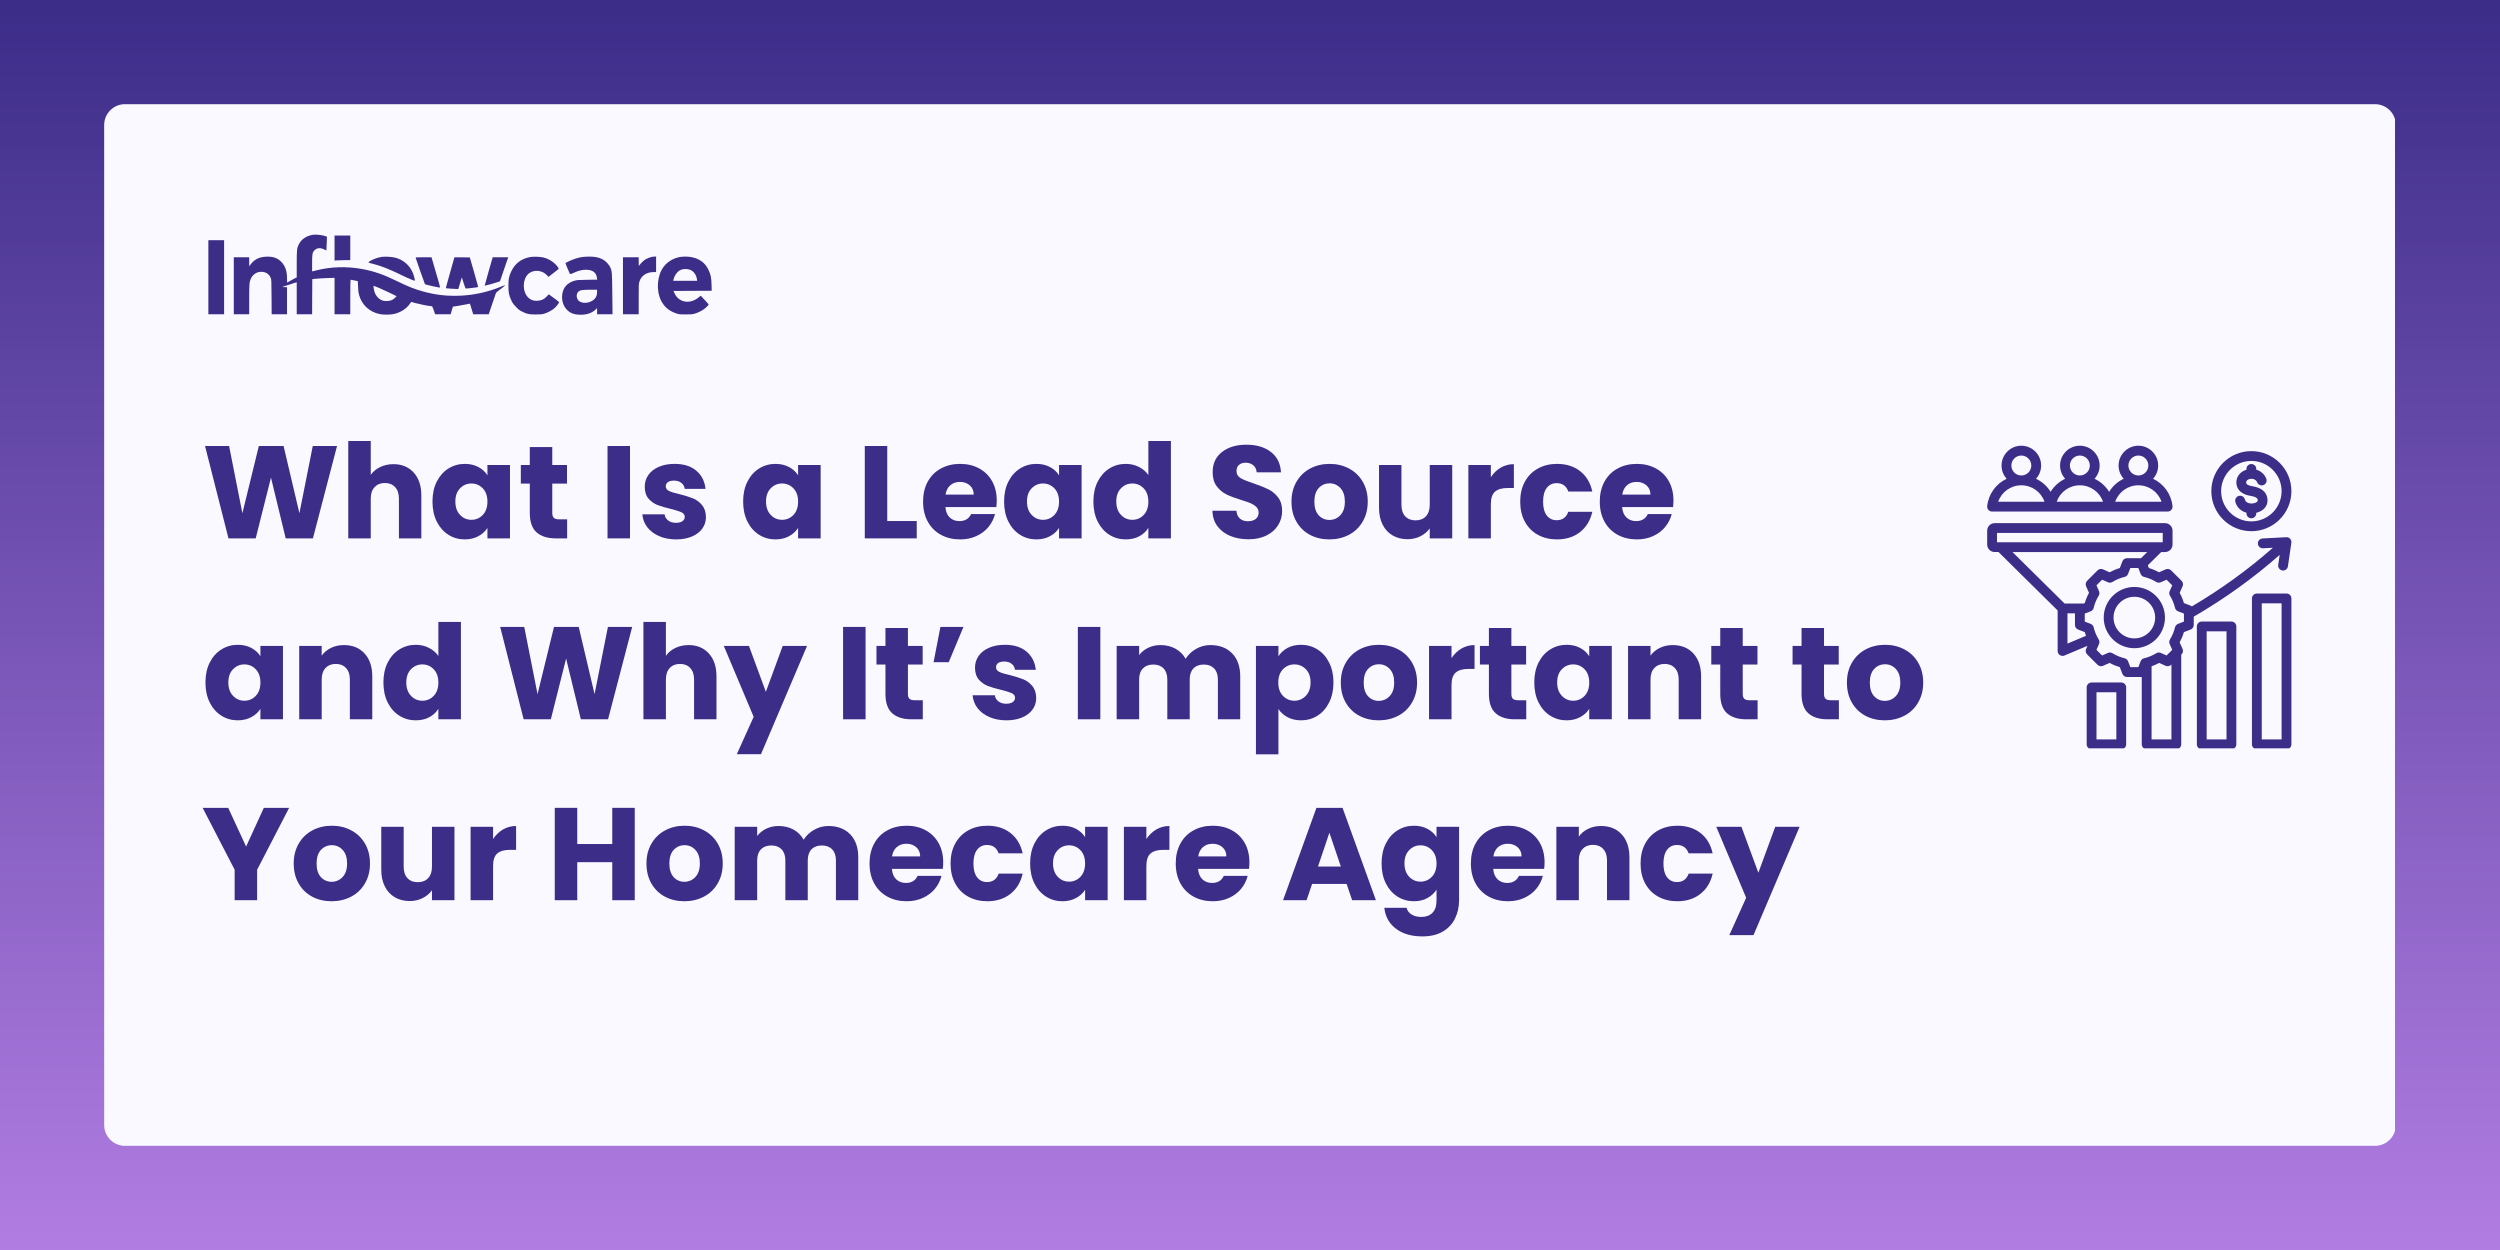 <?xml version="1.0" encoding="UTF-8"?>
<svg xmlns="http://www.w3.org/2000/svg" xmlns:xlink="http://www.w3.org/1999/xlink" width="760" zoomAndPan="magnify" viewBox="0 0 570 285" height="380" preserveAspectRatio="xMidYMid meet" version="1.0">
  <defs>
    <g></g>
    <linearGradient x1="380" gradientTransform="matrix(0.75, 0, 0, 0.75, 0, -0)" y1="0" x2="380" gradientUnits="userSpaceOnUse" y2="380" id="8b7e9e89f7">
      <stop stop-opacity="1" stop-color="rgb(23.499%, 17.599%, 53.699%)" offset="0"></stop>
      <stop stop-opacity="1" stop-color="rgb(23.68%, 17.722%, 53.836%)" offset="0.008"></stop>
      <stop stop-opacity="1" stop-color="rgb(24.042%, 17.967%, 54.112%)" offset="0.016"></stop>
      <stop stop-opacity="1" stop-color="rgb(24.403%, 18.211%, 54.388%)" offset="0.023"></stop>
      <stop stop-opacity="1" stop-color="rgb(24.765%, 18.457%, 54.665%)" offset="0.031"></stop>
      <stop stop-opacity="1" stop-color="rgb(25.127%, 18.703%, 54.939%)" offset="0.039"></stop>
      <stop stop-opacity="1" stop-color="rgb(25.488%, 18.948%, 55.215%)" offset="0.047"></stop>
      <stop stop-opacity="1" stop-color="rgb(25.85%, 19.193%, 55.492%)" offset="0.055"></stop>
      <stop stop-opacity="1" stop-color="rgb(26.212%, 19.438%, 55.766%)" offset="0.062"></stop>
      <stop stop-opacity="1" stop-color="rgb(26.573%, 19.684%, 56.042%)" offset="0.07"></stop>
      <stop stop-opacity="1" stop-color="rgb(26.935%, 19.93%, 56.319%)" offset="0.078"></stop>
      <stop stop-opacity="1" stop-color="rgb(27.296%, 20.175%, 56.595%)" offset="0.086"></stop>
      <stop stop-opacity="1" stop-color="rgb(27.658%, 20.419%, 56.87%)" offset="0.094"></stop>
      <stop stop-opacity="1" stop-color="rgb(28.02%, 20.665%, 57.146%)" offset="0.102"></stop>
      <stop stop-opacity="1" stop-color="rgb(28.381%, 20.911%, 57.422%)" offset="0.109"></stop>
      <stop stop-opacity="1" stop-color="rgb(28.743%, 21.156%, 57.698%)" offset="0.117"></stop>
      <stop stop-opacity="1" stop-color="rgb(29.105%, 21.4%, 57.973%)" offset="0.125"></stop>
      <stop stop-opacity="1" stop-color="rgb(29.466%, 21.646%, 58.249%)" offset="0.133"></stop>
      <stop stop-opacity="1" stop-color="rgb(29.828%, 21.892%, 58.525%)" offset="0.141"></stop>
      <stop stop-opacity="1" stop-color="rgb(30.191%, 22.137%, 58.801%)" offset="0.148"></stop>
      <stop stop-opacity="1" stop-color="rgb(30.553%, 22.382%, 59.076%)" offset="0.156"></stop>
      <stop stop-opacity="1" stop-color="rgb(30.914%, 22.627%, 59.352%)" offset="0.164"></stop>
      <stop stop-opacity="1" stop-color="rgb(31.276%, 22.873%, 59.628%)" offset="0.172"></stop>
      <stop stop-opacity="1" stop-color="rgb(31.638%, 23.119%, 59.904%)" offset="0.18"></stop>
      <stop stop-opacity="1" stop-color="rgb(31.999%, 23.364%, 60.179%)" offset="0.188"></stop>
      <stop stop-opacity="1" stop-color="rgb(32.361%, 23.608%, 60.455%)" offset="0.195"></stop>
      <stop stop-opacity="1" stop-color="rgb(32.722%, 23.854%, 60.732%)" offset="0.203"></stop>
      <stop stop-opacity="1" stop-color="rgb(33.084%, 24.1%, 61.006%)" offset="0.211"></stop>
      <stop stop-opacity="1" stop-color="rgb(33.446%, 24.345%, 61.282%)" offset="0.219"></stop>
      <stop stop-opacity="1" stop-color="rgb(33.807%, 24.59%, 61.559%)" offset="0.227"></stop>
      <stop stop-opacity="1" stop-color="rgb(34.169%, 24.835%, 61.835%)" offset="0.234"></stop>
      <stop stop-opacity="1" stop-color="rgb(34.531%, 25.081%, 62.109%)" offset="0.242"></stop>
      <stop stop-opacity="1" stop-color="rgb(34.892%, 25.327%, 62.386%)" offset="0.25"></stop>
      <stop stop-opacity="1" stop-color="rgb(35.254%, 25.571%, 62.662%)" offset="0.258"></stop>
      <stop stop-opacity="1" stop-color="rgb(35.616%, 25.816%, 62.938%)" offset="0.266"></stop>
      <stop stop-opacity="1" stop-color="rgb(35.977%, 26.062%, 63.213%)" offset="0.273"></stop>
      <stop stop-opacity="1" stop-color="rgb(36.339%, 26.308%, 63.489%)" offset="0.281"></stop>
      <stop stop-opacity="1" stop-color="rgb(36.702%, 26.552%, 63.765%)" offset="0.289"></stop>
      <stop stop-opacity="1" stop-color="rgb(37.064%, 26.797%, 64.041%)" offset="0.297"></stop>
      <stop stop-opacity="1" stop-color="rgb(37.425%, 27.043%, 64.316%)" offset="0.305"></stop>
      <stop stop-opacity="1" stop-color="rgb(37.787%, 27.289%, 64.592%)" offset="0.312"></stop>
      <stop stop-opacity="1" stop-color="rgb(38.148%, 27.534%, 64.868%)" offset="0.32"></stop>
      <stop stop-opacity="1" stop-color="rgb(38.51%, 27.779%, 65.144%)" offset="0.328"></stop>
      <stop stop-opacity="1" stop-color="rgb(38.872%, 28.024%, 65.419%)" offset="0.336"></stop>
      <stop stop-opacity="1" stop-color="rgb(39.233%, 28.27%, 65.695%)" offset="0.344"></stop>
      <stop stop-opacity="1" stop-color="rgb(39.595%, 28.516%, 65.971%)" offset="0.352"></stop>
      <stop stop-opacity="1" stop-color="rgb(39.957%, 28.76%, 66.246%)" offset="0.359"></stop>
      <stop stop-opacity="1" stop-color="rgb(40.318%, 29.005%, 66.522%)" offset="0.367"></stop>
      <stop stop-opacity="1" stop-color="rgb(40.68%, 29.251%, 66.798%)" offset="0.375"></stop>
      <stop stop-opacity="1" stop-color="rgb(41.042%, 29.497%, 67.075%)" offset="0.383"></stop>
      <stop stop-opacity="1" stop-color="rgb(41.403%, 29.741%, 67.349%)" offset="0.391"></stop>
      <stop stop-opacity="1" stop-color="rgb(41.765%, 29.987%, 67.625%)" offset="0.398"></stop>
      <stop stop-opacity="1" stop-color="rgb(42.126%, 30.232%, 67.902%)" offset="0.406"></stop>
      <stop stop-opacity="1" stop-color="rgb(42.488%, 30.478%, 68.178%)" offset="0.414"></stop>
      <stop stop-opacity="1" stop-color="rgb(42.85%, 30.724%, 68.452%)" offset="0.422"></stop>
      <stop stop-opacity="1" stop-color="rgb(43.213%, 30.968%, 68.729%)" offset="0.43"></stop>
      <stop stop-opacity="1" stop-color="rgb(43.575%, 31.213%, 69.005%)" offset="0.438"></stop>
      <stop stop-opacity="1" stop-color="rgb(43.936%, 31.459%, 69.281%)" offset="0.445"></stop>
      <stop stop-opacity="1" stop-color="rgb(44.298%, 31.705%, 69.556%)" offset="0.453"></stop>
      <stop stop-opacity="1" stop-color="rgb(44.659%, 31.949%, 69.832%)" offset="0.461"></stop>
      <stop stop-opacity="1" stop-color="rgb(45.021%, 32.195%, 70.108%)" offset="0.469"></stop>
      <stop stop-opacity="1" stop-color="rgb(45.383%, 32.44%, 70.383%)" offset="0.477"></stop>
      <stop stop-opacity="1" stop-color="rgb(45.744%, 32.686%, 70.659%)" offset="0.484"></stop>
      <stop stop-opacity="1" stop-color="rgb(46.106%, 32.93%, 70.935%)" offset="0.492"></stop>
      <stop stop-opacity="1" stop-color="rgb(46.468%, 33.176%, 71.211%)" offset="0.5"></stop>
      <stop stop-opacity="1" stop-color="rgb(46.829%, 33.421%, 71.486%)" offset="0.508"></stop>
      <stop stop-opacity="1" stop-color="rgb(47.191%, 33.667%, 71.762%)" offset="0.516"></stop>
      <stop stop-opacity="1" stop-color="rgb(47.552%, 33.913%, 72.038%)" offset="0.523"></stop>
      <stop stop-opacity="1" stop-color="rgb(47.914%, 34.157%, 72.314%)" offset="0.531"></stop>
      <stop stop-opacity="1" stop-color="rgb(48.276%, 34.402%, 72.589%)" offset="0.539"></stop>
      <stop stop-opacity="1" stop-color="rgb(48.637%, 34.648%, 72.865%)" offset="0.547"></stop>
      <stop stop-opacity="1" stop-color="rgb(48.999%, 34.894%, 73.141%)" offset="0.555"></stop>
      <stop stop-opacity="1" stop-color="rgb(49.361%, 35.138%, 73.418%)" offset="0.562"></stop>
      <stop stop-opacity="1" stop-color="rgb(49.724%, 35.384%, 73.692%)" offset="0.57"></stop>
      <stop stop-opacity="1" stop-color="rgb(50.085%, 35.629%, 73.969%)" offset="0.578"></stop>
      <stop stop-opacity="1" stop-color="rgb(50.447%, 35.875%, 74.245%)" offset="0.586"></stop>
      <stop stop-opacity="1" stop-color="rgb(50.809%, 36.119%, 74.521%)" offset="0.594"></stop>
      <stop stop-opacity="1" stop-color="rgb(51.17%, 36.365%, 74.796%)" offset="0.602"></stop>
      <stop stop-opacity="1" stop-color="rgb(51.532%, 36.61%, 75.072%)" offset="0.609"></stop>
      <stop stop-opacity="1" stop-color="rgb(51.894%, 36.856%, 75.348%)" offset="0.617"></stop>
      <stop stop-opacity="1" stop-color="rgb(52.255%, 37.102%, 75.623%)" offset="0.625"></stop>
      <stop stop-opacity="1" stop-color="rgb(52.617%, 37.346%, 75.899%)" offset="0.633"></stop>
      <stop stop-opacity="1" stop-color="rgb(52.979%, 37.592%, 76.175%)" offset="0.641"></stop>
      <stop stop-opacity="1" stop-color="rgb(53.34%, 37.837%, 76.451%)" offset="0.648"></stop>
      <stop stop-opacity="1" stop-color="rgb(53.702%, 38.083%, 76.726%)" offset="0.656"></stop>
      <stop stop-opacity="1" stop-color="rgb(54.063%, 38.327%, 77.002%)" offset="0.664"></stop>
      <stop stop-opacity="1" stop-color="rgb(54.425%, 38.573%, 77.278%)" offset="0.672"></stop>
      <stop stop-opacity="1" stop-color="rgb(54.787%, 38.818%, 77.554%)" offset="0.68"></stop>
      <stop stop-opacity="1" stop-color="rgb(55.148%, 39.064%, 77.829%)" offset="0.688"></stop>
      <stop stop-opacity="1" stop-color="rgb(55.51%, 39.308%, 78.105%)" offset="0.695"></stop>
      <stop stop-opacity="1" stop-color="rgb(55.872%, 39.554%, 78.381%)" offset="0.703"></stop>
      <stop stop-opacity="1" stop-color="rgb(56.235%, 39.8%, 78.658%)" offset="0.711"></stop>
      <stop stop-opacity="1" stop-color="rgb(56.596%, 40.045%, 78.932%)" offset="0.719"></stop>
      <stop stop-opacity="1" stop-color="rgb(56.958%, 40.289%, 79.208%)" offset="0.727"></stop>
      <stop stop-opacity="1" stop-color="rgb(57.32%, 40.535%, 79.485%)" offset="0.734"></stop>
      <stop stop-opacity="1" stop-color="rgb(57.681%, 40.781%, 79.761%)" offset="0.742"></stop>
      <stop stop-opacity="1" stop-color="rgb(58.043%, 41.026%, 80.035%)" offset="0.75"></stop>
      <stop stop-opacity="1" stop-color="rgb(58.405%, 41.272%, 80.312%)" offset="0.758"></stop>
      <stop stop-opacity="1" stop-color="rgb(58.766%, 41.516%, 80.588%)" offset="0.766"></stop>
      <stop stop-opacity="1" stop-color="rgb(59.128%, 41.762%, 80.862%)" offset="0.773"></stop>
      <stop stop-opacity="1" stop-color="rgb(59.489%, 42.007%, 81.139%)" offset="0.781"></stop>
      <stop stop-opacity="1" stop-color="rgb(59.851%, 42.253%, 81.415%)" offset="0.789"></stop>
      <stop stop-opacity="1" stop-color="rgb(60.213%, 42.497%, 81.691%)" offset="0.797"></stop>
      <stop stop-opacity="1" stop-color="rgb(60.574%, 42.743%, 81.966%)" offset="0.805"></stop>
      <stop stop-opacity="1" stop-color="rgb(60.936%, 42.989%, 82.242%)" offset="0.812"></stop>
      <stop stop-opacity="1" stop-color="rgb(61.298%, 43.234%, 82.518%)" offset="0.82"></stop>
      <stop stop-opacity="1" stop-color="rgb(61.659%, 43.478%, 82.794%)" offset="0.828"></stop>
      <stop stop-opacity="1" stop-color="rgb(62.021%, 43.724%, 83.069%)" offset="0.836"></stop>
      <stop stop-opacity="1" stop-color="rgb(62.384%, 43.97%, 83.345%)" offset="0.844"></stop>
      <stop stop-opacity="1" stop-color="rgb(62.746%, 44.215%, 83.621%)" offset="0.852"></stop>
      <stop stop-opacity="1" stop-color="rgb(63.107%, 44.461%, 83.897%)" offset="0.859"></stop>
      <stop stop-opacity="1" stop-color="rgb(63.469%, 44.705%, 84.172%)" offset="0.867"></stop>
      <stop stop-opacity="1" stop-color="rgb(63.831%, 44.951%, 84.448%)" offset="0.875"></stop>
      <stop stop-opacity="1" stop-color="rgb(64.192%, 45.197%, 84.724%)" offset="0.883"></stop>
      <stop stop-opacity="1" stop-color="rgb(64.554%, 45.442%, 84.999%)" offset="0.891"></stop>
      <stop stop-opacity="1" stop-color="rgb(64.915%, 45.686%, 85.275%)" offset="0.898"></stop>
      <stop stop-opacity="1" stop-color="rgb(65.277%, 45.932%, 85.551%)" offset="0.906"></stop>
      <stop stop-opacity="1" stop-color="rgb(65.639%, 46.178%, 85.828%)" offset="0.914"></stop>
      <stop stop-opacity="1" stop-color="rgb(66%, 46.423%, 86.102%)" offset="0.922"></stop>
      <stop stop-opacity="1" stop-color="rgb(66.362%, 46.667%, 86.378%)" offset="0.93"></stop>
      <stop stop-opacity="1" stop-color="rgb(66.724%, 46.913%, 86.655%)" offset="0.938"></stop>
      <stop stop-opacity="1" stop-color="rgb(67.085%, 47.159%, 86.931%)" offset="0.945"></stop>
      <stop stop-opacity="1" stop-color="rgb(67.447%, 47.404%, 87.206%)" offset="0.953"></stop>
      <stop stop-opacity="1" stop-color="rgb(67.809%, 47.65%, 87.482%)" offset="0.961"></stop>
      <stop stop-opacity="1" stop-color="rgb(68.17%, 47.894%, 87.758%)" offset="0.969"></stop>
      <stop stop-opacity="1" stop-color="rgb(68.532%, 48.14%, 88.034%)" offset="0.977"></stop>
      <stop stop-opacity="1" stop-color="rgb(68.895%, 48.386%, 88.309%)" offset="0.984"></stop>
      <stop stop-opacity="1" stop-color="rgb(69.257%, 48.631%, 88.585%)" offset="0.992"></stop>
      <stop stop-opacity="1" stop-color="rgb(69.618%, 48.875%, 88.861%)" offset="1"></stop>
    </linearGradient>
    <clipPath id="20242d94f9">
      <path d="M 23.75 23.75 L 546.992 23.75 L 546.992 261.25 L 23.75 261.25 Z M 23.75 23.75 " clip-rule="nonzero"></path>
    </clipPath>
    <clipPath id="8a2d86a905">
      <path d="M 28.5 23.75 L 541.5 23.75 C 544.125 23.75 546.25 25.875 546.25 28.5 L 546.25 256.5 C 546.25 259.125 544.125 261.25 541.5 261.25 L 28.5 261.25 C 25.875 261.25 23.75 259.125 23.75 256.5 L 23.75 28.5 C 23.75 25.875 25.875 23.75 28.5 23.75 Z M 28.5 23.75 " clip-rule="nonzero"></path>
    </clipPath>
    <clipPath id="dae1d5a919">
      <path d="M 53 53.488 L 116 53.488 L 116 72 L 53 72 Z M 53 53.488 " clip-rule="nonzero"></path>
    </clipPath>
    <clipPath id="db34b1b651">
      <path d="M 76 53.488 L 80 53.488 L 80 60 L 76 60 Z M 76 53.488 " clip-rule="nonzero"></path>
    </clipPath>
    <clipPath id="59cf2ba021">
      <path d="M 47.5 54 L 52 54 L 52 72 L 47.5 72 Z M 47.5 54 " clip-rule="nonzero"></path>
    </clipPath>
    <clipPath id="9d5bbab9d4">
      <path d="M 149 58 L 162.25 58 L 162.25 72 L 149 72 Z M 149 58 " clip-rule="nonzero"></path>
    </clipPath>
    <clipPath id="f48e9179e1">
      <path d="M 453.031 101.625 L 522.781 101.625 L 522.781 170.625 L 453.031 170.625 Z M 453.031 101.625 " clip-rule="nonzero"></path>
    </clipPath>
  </defs>
  <rect x="-57" width="684" fill="#ffffff" y="-28.5" height="342" fill-opacity="1"></rect>
  <rect x="-57" fill="url(#8b7e9e89f7)" width="684" y="-28.5" height="342"></rect>
  <g clip-path="url(#20242d94f9)">
    <g clip-path="url(#8a2d86a905)">
      <path fill="#faf9ff" d="M 23.75 23.75 L 546.062 23.75 L 546.062 261.25 L 23.75 261.25 Z M 23.75 23.75 " fill-opacity="1" fill-rule="nonzero"></path>
    </g>
  </g>
  <g clip-path="url(#dae1d5a919)">
    <path fill="#3c2d89" d="M 71.469 53.512 C 69.918 53.723 68.73 54.512 68.133 55.699 C 67.691 56.586 67.652 56.91 67.652 60.258 L 67.652 63.273 L 67.41 63.359 C 67.27 63.418 66.781 63.68 66.332 63.938 C 65.883 64.207 65.492 64.426 65.477 64.426 C 65.453 64.426 65.441 63.996 65.441 63.469 C 65.441 61.816 65.059 60.688 64.18 59.754 C 63.316 58.828 62.242 58.445 60.707 58.52 C 59.02 58.59 57.883 59.191 56.992 60.484 L 56.824 60.727 L 56.816 59.688 L 56.816 58.656 L 53.305 58.656 L 53.305 71.656 L 56.816 71.656 L 56.816 68.301 C 56.816 64.688 56.855 64.246 57.219 63.484 C 57.602 62.68 58.344 62.117 59.16 62.004 C 60.379 61.832 61.371 62.379 61.754 63.441 C 61.875 63.777 61.891 64.215 61.914 67.734 L 61.938 71.656 L 65.441 71.656 L 65.441 65.488 L 64.34 65.441 L 65.332 65.102 C 65.875 64.906 66.613 64.66 66.988 64.555 L 67.652 64.359 L 67.652 71.656 L 71.164 71.656 L 71.18 67.652 L 71.203 63.652 L 72.004 63.555 C 72.445 63.508 73.582 63.434 74.543 63.402 L 76.277 63.344 L 76.277 71.656 L 79.863 71.656 L 79.863 67.715 C 79.863 65.238 79.895 63.777 79.938 63.777 C 79.977 63.777 80.367 63.848 80.793 63.938 C 81.23 64.027 81.586 64.102 81.586 64.102 C 81.594 64.102 81.617 64.66 81.641 65.336 C 81.672 66.277 81.719 66.727 81.848 67.188 C 82.473 69.496 84.227 71.137 86.57 71.609 C 87.387 71.781 88.891 71.781 89.707 71.609 C 91.266 71.301 92.66 70.414 93.477 69.227 L 93.746 68.84 L 94.758 69.113 C 95.836 69.398 97.797 69.789 98.203 69.789 C 98.34 69.789 98.484 69.82 98.531 69.855 C 98.574 69.887 98.742 70.301 98.91 70.781 L 99.207 71.656 L 102.75 71.656 L 103 70.789 L 103.262 69.918 L 104.438 69.738 C 105.086 69.641 105.953 69.48 106.367 69.383 C 106.785 69.285 107.129 69.219 107.145 69.234 C 107.16 69.254 107.328 69.797 107.527 70.453 L 107.887 71.656 L 111.426 71.656 L 112.176 69.438 C 112.594 68.23 112.977 67.09 113.035 66.93 C 113.129 66.684 113.297 66.523 113.883 66.098 C 114.707 65.523 115.332 64.953 115.082 65.027 C 115 65.051 114.488 65.246 113.938 65.473 C 111.219 66.586 107.953 67.293 104.969 67.414 C 101.949 67.547 99.332 67.254 96.461 66.457 C 94.484 65.914 93.012 65.32 90.434 64.059 C 87.336 62.539 85.113 61.785 82.383 61.305 C 78.953 60.703 75.461 60.816 72.215 61.621 L 71.164 61.883 L 71.164 60.039 C 71.164 57.91 71.215 57.594 71.676 57.098 C 72.23 56.488 73.078 56.422 73.988 56.91 C 74.207 57.031 74.398 57.113 74.414 57.09 C 74.43 57.07 74.469 56.363 74.492 55.52 L 74.543 53.984 L 74.344 53.887 C 73.84 53.645 72.133 53.414 71.469 53.512 Z M 86.504 65.684 C 87.066 65.922 88.027 66.359 88.641 66.66 C 89.25 66.961 89.898 67.277 90.082 67.367 L 90.418 67.523 L 90.121 67.848 C 89.66 68.352 89.105 68.594 88.328 68.637 C 87.516 68.676 86.984 68.527 86.449 68.105 C 85.73 67.539 85.297 66.676 85.176 65.539 C 85.121 65.074 84.992 65.059 86.504 65.684 Z M 86.504 65.684 " fill-opacity="1" fill-rule="nonzero"></path>
  </g>
  <g clip-path="url(#db34b1b651)">
    <path fill="#3c2d89" d="M 76.277 56.559 L 76.277 59.41 L 77.023 59.363 C 77.43 59.332 78.238 59.305 78.816 59.305 L 79.863 59.305 L 79.863 53.699 L 76.277 53.699 Z M 76.277 56.559 " fill-opacity="1" fill-rule="nonzero"></path>
  </g>
  <g clip-path="url(#59cf2ba021)">
    <path fill="#3c2d89" d="M 47.508 63.207 L 47.508 71.656 L 51.094 71.656 L 51.094 54.758 L 47.508 54.758 Z M 47.508 63.207 " fill-opacity="1" fill-rule="nonzero"></path>
  </g>
  <path fill="#3c2d89" d="M 87 58.574 C 85.969 58.73 84.641 59.25 84.137 59.695 C 83.914 59.891 83.871 59.867 84.898 60.117 C 86.801 60.598 88.668 61.32 91.309 62.613 C 93.012 63.449 94.492 64.066 94.57 63.988 C 94.66 63.891 94.309 62.59 94.027 61.988 C 93.25 60.348 91.852 59.191 90.09 58.738 C 89.348 58.551 87.73 58.461 87 58.574 Z M 87 58.574 " fill-opacity="1" fill-rule="nonzero"></path>
  <path fill="#3c2d89" d="M 120.844 58.609 C 118.812 58.996 117.355 60.129 116.531 61.949 C 116.02 63.086 115.922 63.59 115.922 65.156 C 115.922 66.734 116.02 67.23 116.547 68.406 C 116.844 69.066 116.996 69.285 117.594 69.918 C 118.188 70.551 118.395 70.715 119.012 71.031 C 120.133 71.602 120.578 71.699 122.141 71.699 C 123.195 71.699 123.59 71.664 124.012 71.543 C 124.766 71.332 125.844 70.773 126.367 70.309 C 126.895 69.844 127.52 69.031 127.461 68.879 C 127.445 68.82 126.902 68.391 126.27 67.938 L 125.109 67.09 L 124.715 67.539 C 124.055 68.262 123.316 68.586 122.301 68.586 C 121.531 68.586 120.973 68.359 120.426 67.832 C 119.098 66.531 119.082 63.832 120.395 62.5 C 120.789 62.102 121.469 61.801 122.102 61.762 C 123.094 61.695 124.004 62.035 124.676 62.734 L 125.051 63.125 L 126.172 62.266 C 126.789 61.785 127.324 61.371 127.359 61.328 C 127.461 61.23 127.078 60.672 126.566 60.176 C 125.828 59.453 124.859 58.926 123.836 58.688 C 123.094 58.52 121.539 58.477 120.844 58.609 Z M 120.844 58.609 " fill-opacity="1" fill-rule="nonzero"></path>
  <path fill="#3c2d89" d="M 132.621 58.617 C 131.719 58.77 130.742 59.086 129.797 59.527 C 129.355 59.73 128.973 59.926 128.934 59.957 C 128.906 59.98 129.117 60.574 129.418 61.266 C 129.82 62.23 129.973 62.516 130.078 62.508 C 130.156 62.5 130.531 62.344 130.902 62.168 C 131.867 61.719 132.727 61.5 133.566 61.5 C 135.094 61.5 135.949 62.117 136.102 63.352 L 136.148 63.758 L 133.871 63.793 C 131.852 63.824 131.523 63.848 130.996 64.004 C 129.34 64.484 128.402 65.531 128.195 67.105 C 128.012 68.52 128.43 69.836 129.355 70.723 C 130.117 71.453 131.066 71.77 132.43 71.762 C 133.859 71.746 134.957 71.363 135.789 70.586 L 136.133 70.262 L 136.133 71.656 L 139.656 71.656 L 139.605 67.008 C 139.551 62.004 139.535 61.824 139.133 60.93 C 139.016 60.672 138.711 60.258 138.43 59.949 C 137.469 58.926 136.223 58.492 134.301 58.504 C 133.734 58.512 132.98 58.559 132.621 58.617 Z M 136.133 66.547 C 136.133 67.238 136.004 67.629 135.629 68.074 C 134.621 69.262 132.398 69.398 131.727 68.309 C 131.34 67.684 131.438 66.832 131.949 66.434 C 132.332 66.133 132.812 66.059 134.516 66.059 L 136.133 66.051 Z M 136.133 66.547 " fill-opacity="1" fill-rule="nonzero"></path>
  <path fill="#3c2d89" d="M 148.672 58.551 C 148.32 58.617 147.727 58.836 147.27 59.078 C 146.84 59.305 146.016 60.094 145.75 60.523 C 145.637 60.719 145.629 60.68 145.629 59.688 L 145.621 58.656 L 142.035 58.656 L 142.035 71.656 L 145.621 71.656 L 145.621 68.211 C 145.621 65.004 145.629 64.734 145.773 64.254 C 146.168 62.891 147.359 62.062 148.949 62.035 L 149.59 62.027 L 149.59 58.492 L 149.23 58.504 C 149.023 58.512 148.781 58.535 148.672 58.551 Z M 148.672 58.551 " fill-opacity="1" fill-rule="nonzero"></path>
  <g clip-path="url(#9d5bbab9d4)">
    <path fill="#3c2d89" d="M 155.121 58.582 C 153.609 58.82 152.215 59.641 151.32 60.809 C 149.824 62.777 149.559 66.156 150.703 68.488 C 151.43 69.969 152.566 70.926 154.207 71.461 C 154.855 71.676 154.977 71.691 156.344 71.691 C 157.609 71.691 157.867 71.664 158.402 71.512 C 159.105 71.301 159.953 70.895 160.48 70.504 C 160.945 70.172 161.57 69.555 161.57 69.43 C 161.57 69.383 161.164 68.902 160.66 68.375 L 159.754 67.414 L 159.348 67.758 C 157.344 69.449 154.754 69.023 153.785 66.848 L 153.559 66.336 L 157.914 66.312 L 162.273 66.293 L 162.234 64.93 C 162.195 63.32 162.059 62.664 161.531 61.523 C 160.777 59.883 159.348 58.867 157.418 58.582 C 156.738 58.477 155.785 58.484 155.121 58.582 Z M 157.328 61.5 C 158.137 61.824 158.746 62.645 158.891 63.598 L 158.953 64.02 L 153.488 64.02 L 153.602 63.59 C 153.863 62.637 154.52 61.809 155.266 61.508 C 155.809 61.281 156.762 61.281 157.328 61.5 Z M 157.328 61.5 " fill-opacity="1" fill-rule="nonzero"></path>
  </g>
  <path fill="#3c2d89" d="M 94.766 58.77 C 94.789 58.836 95.262 60.191 95.812 61.801 C 96.363 63.402 96.844 64.742 96.883 64.785 C 97.02 64.93 100.262 65.645 100.352 65.547 C 100.375 65.531 99.941 63.969 99.383 62.086 L 98.383 58.656 L 96.555 58.656 C 95.02 58.656 94.738 58.672 94.766 58.77 Z M 94.766 58.77 " fill-opacity="1" fill-rule="nonzero"></path>
  <path fill="#3c2d89" d="M 103.598 58.68 C 103.598 58.695 103.152 60.273 102.613 62.191 C 102.062 64.109 101.637 65.691 101.652 65.711 C 101.68 65.75 103.551 65.879 104.109 65.887 L 104.496 65.887 L 104.895 64.562 L 105.297 63.246 L 105.695 64.5 C 105.91 65.191 106.121 65.766 106.176 65.789 C 106.254 65.816 108.055 65.621 108.734 65.508 C 108.887 65.48 109.016 65.418 109.016 65.367 C 109.016 65.32 108.586 63.793 108.07 61.988 L 107.121 58.695 L 105.359 58.672 C 104.391 58.664 103.598 58.664 103.598 58.68 Z M 103.598 58.68 " fill-opacity="1" fill-rule="nonzero"></path>
  <path fill="#3c2d89" d="M 111.402 61.891 C 110.891 63.66 110.488 65.125 110.504 65.141 C 110.535 65.18 112.539 64.629 113.312 64.367 L 113.992 64.141 L 114.824 61.703 C 115.281 60.363 115.707 59.129 115.77 58.957 L 115.883 58.656 L 112.336 58.656 Z M 111.402 61.891 " fill-opacity="1" fill-rule="nonzero"></path>
  <g clip-path="url(#f48e9179e1)">
    <path fill="#3c2d89" d="M 508.766 141.711 L 502 141.711 C 501.383 141.711 500.883 142.211 500.883 142.828 L 500.883 169.703 C 500.883 170.32 501.383 170.82 502 170.82 L 508.766 170.82 C 509.383 170.82 509.883 170.32 509.883 169.703 L 509.883 142.828 C 509.883 142.211 509.383 141.711 508.766 141.711 Z M 507.645 168.586 L 503.117 168.586 L 503.117 143.949 L 507.645 143.949 Z M 521.324 135.324 L 514.559 135.324 C 513.941 135.324 513.441 135.824 513.441 136.441 L 513.441 169.703 C 513.441 170.32 513.941 170.82 514.559 170.82 L 521.324 170.82 C 521.941 170.82 522.441 170.32 522.441 169.703 L 522.441 136.441 C 522.441 135.824 521.941 135.324 521.324 135.324 Z M 520.203 168.582 L 515.68 168.582 L 515.68 137.562 L 520.203 137.562 Z M 483.645 155.609 L 476.883 155.609 C 476.266 155.609 475.762 156.109 475.762 156.727 L 475.762 169.703 C 475.762 170.32 476.266 170.82 476.883 170.82 L 483.645 170.82 C 484.262 170.82 484.766 170.32 484.766 169.703 L 484.766 156.727 C 484.766 156.109 484.262 155.609 483.645 155.609 Z M 482.527 168.582 L 478 168.582 L 478 157.844 L 482.527 157.844 Z M 519.77 126.512 L 519.434 128.797 C 519.348 129.406 519.77 129.977 520.383 130.066 C 520.438 130.074 520.488 130.078 520.543 130.078 C 521.09 130.078 521.57 129.676 521.648 129.117 L 522.43 123.758 C 522.48 123.426 522.375 123.09 522.148 122.844 C 521.922 122.594 521.598 122.461 521.262 122.48 L 515.852 122.773 C 515.234 122.809 514.762 123.336 514.797 123.953 C 514.832 124.566 515.359 125.039 515.973 125.008 L 518.227 124.887 C 512.562 129.875 506.367 134.363 499.754 138.258 C 499.664 138.184 499.566 138.129 499.457 138.086 L 497.93 137.496 C 497.695 136.688 497.371 135.906 496.965 135.164 L 497.629 133.668 C 497.816 133.246 497.723 132.75 497.395 132.422 L 495.02 130.047 C 494.691 129.719 494.195 129.625 493.773 129.812 L 492.277 130.48 C 491.535 130.074 490.754 129.75 489.945 129.512 L 489.703 128.883 L 492.754 125.867 L 493.625 125.867 C 494.57 125.867 495.34 125.098 495.34 124.152 L 495.34 120.988 C 495.34 120.047 494.57 119.277 493.625 119.277 L 454.789 119.277 C 453.844 119.277 453.074 120.047 453.074 120.988 L 453.074 124.152 C 453.074 125.098 453.844 125.863 454.789 125.863 L 455.66 125.863 L 469.141 139.184 L 469.141 148.43 C 469.141 148.805 469.332 149.152 469.645 149.359 C 469.828 149.484 470.043 149.547 470.262 149.547 C 470.41 149.547 470.555 149.52 470.695 149.461 L 475.949 147.246 L 475.633 147.953 C 475.445 148.375 475.539 148.871 475.867 149.199 L 478.242 151.574 C 478.57 151.902 479.066 151.996 479.488 151.809 L 480.984 151.141 C 481.727 151.547 482.508 151.871 483.316 152.109 L 483.906 153.637 C 484.07 154.066 484.484 154.352 484.949 154.352 L 488.312 154.352 C 488.316 154.352 488.32 154.352 488.32 154.352 L 488.32 169.703 C 488.32 170.32 488.824 170.82 489.441 170.82 L 496.203 170.82 C 496.824 170.82 497.324 170.32 497.324 169.703 L 497.324 149.27 L 497.395 149.199 C 497.723 148.871 497.816 148.375 497.625 147.953 L 496.961 146.457 C 497.367 145.715 497.691 144.934 497.93 144.125 L 499.457 143.535 C 499.887 143.371 500.172 142.953 500.172 142.492 L 500.172 140.602 C 507.199 136.527 513.777 131.793 519.77 126.512 Z M 455.312 121.516 L 493.102 121.516 L 493.102 123.629 L 455.312 123.629 Z M 458.844 125.867 L 489.57 125.867 L 488.152 127.27 L 484.949 127.27 C 484.488 127.27 484.07 127.555 483.906 127.984 L 483.316 129.512 C 482.508 129.75 481.727 130.074 480.984 130.48 L 479.488 129.812 C 479.066 129.625 478.57 129.719 478.242 130.047 L 475.867 132.422 C 475.539 132.75 475.445 133.246 475.633 133.668 L 476.297 135.164 C 475.891 135.906 475.566 136.688 475.332 137.496 L 475.07 137.598 L 470.723 137.598 Z M 471.379 139.836 L 473.09 139.836 L 473.09 142.492 C 473.09 142.953 473.375 143.371 473.805 143.535 L 475.332 144.125 C 475.414 144.406 475.508 144.684 475.609 144.961 L 471.379 146.742 Z M 495.086 168.586 L 490.559 168.586 L 490.559 151.91 C 491.152 151.703 491.727 151.445 492.277 151.145 L 493.773 151.809 C 494.195 151.996 494.691 151.902 495.02 151.574 L 495.086 151.508 Z M 497.934 141.723 L 496.594 142.242 C 496.25 142.371 495.992 142.668 495.906 143.023 C 495.672 144.008 495.285 144.941 494.754 145.801 C 494.562 146.117 494.535 146.504 494.688 146.844 L 495.27 148.16 L 493.98 149.449 L 492.664 148.867 C 492.328 148.715 491.938 148.742 491.625 148.938 C 490.762 149.465 489.828 149.855 488.844 150.086 C 488.488 150.172 488.191 150.43 488.059 150.773 L 487.543 152.113 L 485.719 152.113 L 485.199 150.773 C 485.07 150.43 484.773 150.172 484.414 150.086 C 483.434 149.852 482.5 149.465 481.641 148.934 C 481.324 148.742 480.934 148.715 480.598 148.867 L 479.281 149.449 L 477.992 148.16 L 478.574 146.844 C 478.727 146.508 478.699 146.117 478.504 145.805 C 477.977 144.941 477.586 144.008 477.355 143.023 C 477.27 142.668 477.012 142.371 476.668 142.238 L 475.324 141.723 L 475.324 139.898 L 476.668 139.383 C 477.012 139.25 477.27 138.953 477.355 138.598 C 477.586 137.613 477.977 136.68 478.504 135.82 C 478.699 135.504 478.727 135.117 478.574 134.777 L 477.992 133.461 L 479.281 132.172 L 480.598 132.754 C 480.934 132.906 481.324 132.879 481.641 132.688 C 482.5 132.156 483.434 131.77 484.414 131.535 C 484.773 131.449 485.07 131.191 485.199 130.848 L 485.719 129.508 L 487.543 129.508 L 488.059 130.848 C 488.191 131.191 488.488 131.449 488.844 131.535 C 489.828 131.77 490.762 132.156 491.621 132.688 C 491.938 132.879 492.324 132.906 492.664 132.754 L 493.98 132.172 L 495.27 133.461 L 494.688 134.777 C 494.535 135.113 494.562 135.504 494.758 135.816 C 495.285 136.68 495.676 137.613 495.906 138.598 C 495.992 138.953 496.25 139.25 496.594 139.383 L 497.938 139.898 L 497.938 141.723 Z M 454.195 116.637 L 494.219 116.637 C 494.539 116.637 494.84 116.5 495.051 116.266 C 495.266 116.027 495.367 115.715 495.332 115.398 C 495.035 112.602 493.293 110.289 490.895 109.156 C 491.621 108.359 492.062 107.297 492.062 106.137 C 492.062 103.648 490.035 101.625 487.551 101.625 C 485.062 101.625 483.039 103.648 483.039 106.137 C 483.039 107.297 483.48 108.359 484.203 109.156 C 482.828 109.805 481.672 110.84 480.879 112.133 C 480.082 110.84 478.926 109.805 477.555 109.156 C 478.277 108.359 478.719 107.297 478.719 106.137 C 478.719 103.648 476.695 101.625 474.207 101.625 C 471.719 101.625 469.695 103.648 469.695 106.137 C 469.695 107.297 470.137 108.359 470.859 109.156 C 469.488 109.805 468.332 110.84 467.535 112.133 C 466.742 110.84 465.586 109.805 464.211 109.156 C 464.934 108.359 465.375 107.297 465.375 106.137 C 465.375 103.648 463.352 101.625 460.863 101.625 C 458.379 101.625 456.352 103.648 456.352 106.137 C 456.352 107.297 456.793 108.359 457.52 109.156 C 455.121 110.289 453.379 112.602 453.082 115.398 C 453.047 115.715 453.148 116.027 453.363 116.266 C 453.574 116.5 453.875 116.637 454.195 116.637 Z M 487.551 103.863 C 488.805 103.863 489.824 104.883 489.824 106.137 C 489.824 107.391 488.805 108.41 487.551 108.41 C 486.297 108.41 485.277 107.391 485.277 106.137 C 485.277 104.883 486.297 103.863 487.551 103.863 Z M 487.551 110.648 C 489.98 110.648 492.07 112.191 492.832 114.398 L 482.266 114.398 C 483.027 112.191 485.117 110.648 487.551 110.648 Z M 474.207 103.863 C 475.461 103.863 476.48 104.883 476.48 106.137 C 476.48 107.391 475.461 108.41 474.207 108.41 C 472.953 108.41 471.934 107.391 471.934 106.137 C 471.934 104.883 472.953 103.863 474.207 103.863 Z M 474.207 110.648 C 476.637 110.648 478.727 112.191 479.488 114.398 L 468.926 114.398 C 469.688 112.191 471.777 110.648 474.207 110.648 Z M 460.863 103.863 C 462.117 103.863 463.137 104.883 463.137 106.137 C 463.137 107.391 462.117 108.41 460.863 108.41 C 459.609 108.41 458.59 107.391 458.59 106.137 C 458.59 104.883 459.609 103.863 460.863 103.863 Z M 460.863 110.648 C 463.297 110.648 465.387 112.191 466.148 114.398 L 455.582 114.398 C 456.344 112.191 458.434 110.648 460.863 110.648 Z M 486.629 133.828 C 482.781 133.828 479.648 136.961 479.648 140.812 C 479.648 144.66 482.781 147.793 486.629 147.793 C 490.48 147.793 493.613 144.66 493.613 140.812 C 493.613 136.961 490.48 133.828 486.629 133.828 Z M 486.629 145.555 C 484.016 145.555 481.887 143.426 481.887 140.812 C 481.887 138.195 484.016 136.066 486.629 136.066 C 489.246 136.066 491.375 138.195 491.375 140.812 C 491.375 143.426 489.246 145.555 486.629 145.555 Z M 514.664 114.359 C 514.738 114.277 514.781 114.184 514.758 113.996 C 514.73 113.789 514.676 113.312 513.137 113.059 C 510.414 112.613 509.934 111.047 509.891 110.152 C 509.824 108.73 510.738 107.531 512.191 107.098 L 512.191 106.914 C 512.191 106.297 512.695 105.797 513.312 105.797 C 513.93 105.797 514.43 106.297 514.43 106.914 L 514.43 107.086 C 515.363 107.355 516.23 107.996 516.703 109.117 C 516.941 109.688 516.672 110.344 516.105 110.582 C 515.535 110.82 514.879 110.555 514.641 109.984 C 514.289 109.148 513.414 109.105 512.953 109.207 C 512.75 109.254 512.098 109.449 512.125 110.047 C 512.133 110.191 512.156 110.629 513.5 110.852 C 515.617 111.199 516.789 112.164 516.977 113.727 C 517.074 114.516 516.859 115.242 516.355 115.824 C 515.902 116.348 515.219 116.727 514.43 116.914 L 514.43 117.055 C 514.43 117.672 513.93 118.172 513.312 118.172 C 512.695 118.172 512.191 117.672 512.191 117.055 L 512.191 116.895 C 510.926 116.555 509.965 115.645 509.656 114.41 C 509.508 113.809 509.871 113.203 510.473 113.055 C 511.07 112.906 511.68 113.27 511.828 113.867 C 512.004 114.582 512.777 114.812 513.391 114.801 C 513.926 114.789 514.449 114.605 514.664 114.359 Z M 513.312 121.113 C 518.348 121.113 522.441 117.02 522.441 111.984 C 522.441 106.949 518.348 102.855 513.312 102.855 C 508.277 102.855 504.184 106.949 504.184 111.984 C 504.184 117.02 508.277 121.113 513.312 121.113 Z M 513.312 105.09 C 517.113 105.09 520.203 108.184 520.203 111.984 C 520.203 115.785 517.113 118.875 513.312 118.875 C 509.512 118.875 506.418 115.785 506.418 111.984 C 506.418 108.184 509.512 105.09 513.312 105.09 Z M 513.312 105.09 " fill-opacity="1" fill-rule="nonzero"></path>
  </g>
  <g fill="#3c2d89" fill-opacity="1">
    <g transform="translate(46, 122.75)">
      <g>
        <path d="M 30.844 -21.062 L 25.344 0 L 19.141 0 L 15.781 -13.859 L 12.297 0 L 6.094 0 L 0.75 -21.062 L 6.234 -21.062 L 9.266 -5.734 L 13.016 -21.062 L 18.656 -21.062 L 22.266 -5.734 L 25.312 -21.062 Z M 30.844 -21.062 "></path>
      </g>
    </g>
  </g>
  <g fill="#3c2d89" fill-opacity="1">
    <g transform="translate(77.548, 122.75)">
      <g>
        <path d="M 12.156 -16.922 C 14.07 -16.922 15.609 -16.285 16.766 -15.016 C 17.93 -13.742 18.516 -12 18.516 -9.781 L 18.516 0 L 13.406 0 L 13.406 -9.094 C 13.406 -10.207 13.113 -11.07 12.531 -11.688 C 11.957 -12.312 11.18 -12.625 10.203 -12.625 C 9.223 -12.625 8.441 -12.312 7.859 -11.688 C 7.273 -11.07 6.984 -10.207 6.984 -9.094 L 6.984 0 L 1.859 0 L 1.859 -22.203 L 6.984 -22.203 L 6.984 -14.484 C 7.504 -15.223 8.211 -15.812 9.109 -16.25 C 10.016 -16.695 11.031 -16.922 12.156 -16.922 Z M 12.156 -16.922 "></path>
      </g>
    </g>
  </g>
  <g fill="#3c2d89" fill-opacity="1">
    <g transform="translate(97.76, 122.75)">
      <g>
        <path d="M 0.844 -8.406 C 0.844 -10.125 1.164 -11.629 1.812 -12.922 C 2.469 -14.223 3.352 -15.223 4.469 -15.922 C 5.594 -16.629 6.844 -16.984 8.219 -16.984 C 9.395 -16.984 10.426 -16.742 11.312 -16.266 C 12.207 -15.785 12.895 -15.156 13.375 -14.375 L 13.375 -16.734 L 18.516 -16.734 L 18.516 0 L 13.375 0 L 13.375 -2.375 C 12.875 -1.594 12.176 -0.961 11.281 -0.484 C 10.395 -0.004 9.363 0.234 8.188 0.234 C 6.832 0.234 5.594 -0.117 4.469 -0.828 C 3.352 -1.535 2.469 -2.539 1.812 -3.844 C 1.164 -5.156 0.844 -6.676 0.844 -8.406 Z M 13.375 -8.375 C 13.375 -9.656 13.02 -10.664 12.312 -11.406 C 11.602 -12.145 10.738 -12.516 9.719 -12.516 C 8.695 -12.516 7.832 -12.145 7.125 -11.406 C 6.414 -10.676 6.062 -9.676 6.062 -8.406 C 6.062 -7.125 6.414 -6.109 7.125 -5.359 C 7.832 -4.609 8.695 -4.234 9.719 -4.234 C 10.738 -4.234 11.602 -4.602 12.312 -5.344 C 13.02 -6.082 13.375 -7.094 13.375 -8.375 Z M 13.375 -8.375 "></path>
      </g>
    </g>
  </g>
  <g fill="#3c2d89" fill-opacity="1">
    <g transform="translate(118.122, 122.75)">
      <g>
        <path d="M 11.188 -4.344 L 11.188 0 L 8.578 0 C 6.723 0 5.273 -0.453 4.234 -1.359 C 3.191 -2.273 2.672 -3.758 2.672 -5.812 L 2.672 -12.484 L 0.625 -12.484 L 0.625 -16.734 L 2.672 -16.734 L 2.672 -20.812 L 7.797 -20.812 L 7.797 -16.734 L 11.156 -16.734 L 11.156 -12.484 L 7.797 -12.484 L 7.797 -5.766 C 7.797 -5.266 7.914 -4.898 8.156 -4.672 C 8.395 -4.453 8.797 -4.344 9.359 -4.344 Z M 11.188 -4.344 "></path>
      </g>
    </g>
  </g>
  <g fill="#3c2d89" fill-opacity="1">
    <g transform="translate(130.297, 122.75)">
      <g></g>
    </g>
  </g>
  <g fill="#3c2d89" fill-opacity="1">
    <g transform="translate(136.655, 122.75)">
      <g>
        <path d="M 6.984 -21.062 L 6.984 0 L 1.859 0 L 1.859 -21.062 Z M 6.984 -21.062 "></path>
      </g>
    </g>
  </g>
  <g fill="#3c2d89" fill-opacity="1">
    <g transform="translate(145.501, 122.75)">
      <g>
        <path d="M 8.672 0.234 C 7.211 0.234 5.91 -0.016 4.766 -0.516 C 3.629 -1.016 2.727 -1.695 2.062 -2.562 C 1.406 -3.438 1.035 -4.41 0.953 -5.484 L 6.031 -5.484 C 6.094 -4.91 6.363 -4.441 6.844 -4.078 C 7.32 -3.723 7.91 -3.547 8.609 -3.547 C 9.242 -3.547 9.738 -3.672 10.094 -3.922 C 10.445 -4.172 10.625 -4.492 10.625 -4.891 C 10.625 -5.367 10.375 -5.723 9.875 -5.953 C 9.375 -6.18 8.562 -6.438 7.438 -6.719 C 6.238 -7 5.238 -7.289 4.438 -7.594 C 3.633 -7.906 2.941 -8.395 2.359 -9.062 C 1.785 -9.738 1.5 -10.648 1.5 -11.797 C 1.5 -12.754 1.766 -13.625 2.297 -14.406 C 2.828 -15.195 3.609 -15.82 4.641 -16.281 C 5.672 -16.75 6.895 -16.984 8.312 -16.984 C 10.406 -16.984 12.055 -16.461 13.266 -15.422 C 14.484 -14.379 15.18 -13 15.359 -11.281 L 10.625 -11.281 C 10.539 -11.863 10.281 -12.32 9.844 -12.656 C 9.414 -13 8.852 -13.172 8.156 -13.172 C 7.562 -13.172 7.102 -13.055 6.781 -12.828 C 6.457 -12.598 6.297 -12.281 6.297 -11.875 C 6.297 -11.395 6.551 -11.035 7.062 -10.797 C 7.57 -10.555 8.367 -10.316 9.453 -10.078 C 10.691 -9.754 11.703 -9.438 12.484 -9.125 C 13.266 -8.82 13.945 -8.32 14.531 -7.625 C 15.125 -6.938 15.43 -6.016 15.453 -4.859 C 15.453 -3.879 15.176 -3.004 14.625 -2.234 C 14.07 -1.461 13.281 -0.859 12.25 -0.422 C 11.219 0.016 10.023 0.234 8.672 0.234 Z M 8.672 0.234 "></path>
      </g>
    </g>
  </g>
  <g fill="#3c2d89" fill-opacity="1">
    <g transform="translate(162.235, 122.75)">
      <g></g>
    </g>
  </g>
  <g fill="#3c2d89" fill-opacity="1">
    <g transform="translate(168.592, 122.75)">
      <g>
        <path d="M 0.844 -8.406 C 0.844 -10.125 1.164 -11.629 1.812 -12.922 C 2.469 -14.223 3.352 -15.223 4.469 -15.922 C 5.594 -16.629 6.844 -16.984 8.219 -16.984 C 9.395 -16.984 10.426 -16.742 11.312 -16.266 C 12.207 -15.785 12.895 -15.156 13.375 -14.375 L 13.375 -16.734 L 18.516 -16.734 L 18.516 0 L 13.375 0 L 13.375 -2.375 C 12.875 -1.594 12.176 -0.961 11.281 -0.484 C 10.395 -0.004 9.363 0.234 8.188 0.234 C 6.832 0.234 5.594 -0.117 4.469 -0.828 C 3.352 -1.535 2.469 -2.539 1.812 -3.844 C 1.164 -5.156 0.844 -6.676 0.844 -8.406 Z M 13.375 -8.375 C 13.375 -9.656 13.02 -10.664 12.312 -11.406 C 11.602 -12.145 10.738 -12.516 9.719 -12.516 C 8.695 -12.516 7.832 -12.145 7.125 -11.406 C 6.414 -10.676 6.062 -9.676 6.062 -8.406 C 6.062 -7.125 6.414 -6.109 7.125 -5.359 C 7.832 -4.609 8.695 -4.234 9.719 -4.234 C 10.738 -4.234 11.602 -4.602 12.312 -5.344 C 13.02 -6.082 13.375 -7.094 13.375 -8.375 Z M 13.375 -8.375 "></path>
      </g>
    </g>
  </g>
  <g fill="#3c2d89" fill-opacity="1">
    <g transform="translate(188.954, 122.75)">
      <g></g>
    </g>
  </g>
  <g fill="#3c2d89" fill-opacity="1">
    <g transform="translate(195.312, 122.75)">
      <g>
        <path d="M 6.984 -3.953 L 13.703 -3.953 L 13.703 0 L 1.859 0 L 1.859 -21.062 L 6.984 -21.062 Z M 6.984 -3.953 "></path>
      </g>
    </g>
  </g>
  <g fill="#3c2d89" fill-opacity="1">
    <g transform="translate(209.616, 122.75)">
      <g>
        <path d="M 17.641 -8.641 C 17.641 -8.16 17.609 -7.66 17.547 -7.141 L 5.938 -7.141 C 6.02 -6.098 6.352 -5.301 6.938 -4.75 C 7.531 -4.207 8.258 -3.938 9.125 -3.938 C 10.406 -3.938 11.297 -4.473 11.797 -5.547 L 17.25 -5.547 C 16.969 -4.453 16.461 -3.461 15.734 -2.578 C 15.004 -1.703 14.086 -1.016 12.984 -0.516 C 11.891 -0.016 10.66 0.234 9.297 0.234 C 7.66 0.234 6.203 -0.113 4.922 -0.812 C 3.641 -1.508 2.641 -2.508 1.922 -3.812 C 1.203 -5.113 0.844 -6.633 0.844 -8.375 C 0.844 -10.113 1.195 -11.629 1.906 -12.922 C 2.613 -14.223 3.609 -15.223 4.891 -15.922 C 6.172 -16.629 7.641 -16.984 9.297 -16.984 C 10.922 -16.984 12.363 -16.641 13.625 -15.953 C 14.883 -15.273 15.867 -14.305 16.578 -13.047 C 17.285 -11.785 17.641 -10.316 17.641 -8.641 Z M 12.391 -9.984 C 12.391 -10.867 12.086 -11.57 11.484 -12.094 C 10.891 -12.613 10.141 -12.875 9.234 -12.875 C 8.379 -12.875 7.656 -12.625 7.062 -12.125 C 6.477 -11.625 6.113 -10.91 5.969 -9.984 Z M 12.391 -9.984 "></path>
      </g>
    </g>
  </g>
  <g fill="#3c2d89" fill-opacity="1">
    <g transform="translate(228.089, 122.75)">
      <g>
        <path d="M 0.844 -8.406 C 0.844 -10.125 1.164 -11.629 1.812 -12.922 C 2.469 -14.223 3.352 -15.223 4.469 -15.922 C 5.594 -16.629 6.844 -16.984 8.219 -16.984 C 9.395 -16.984 10.426 -16.742 11.312 -16.266 C 12.207 -15.785 12.895 -15.156 13.375 -14.375 L 13.375 -16.734 L 18.516 -16.734 L 18.516 0 L 13.375 0 L 13.375 -2.375 C 12.875 -1.594 12.176 -0.961 11.281 -0.484 C 10.395 -0.004 9.363 0.234 8.188 0.234 C 6.832 0.234 5.594 -0.117 4.469 -0.828 C 3.352 -1.535 2.469 -2.539 1.812 -3.844 C 1.164 -5.156 0.844 -6.676 0.844 -8.406 Z M 13.375 -8.375 C 13.375 -9.656 13.02 -10.664 12.312 -11.406 C 11.602 -12.145 10.738 -12.516 9.719 -12.516 C 8.695 -12.516 7.832 -12.145 7.125 -11.406 C 6.414 -10.676 6.062 -9.676 6.062 -8.406 C 6.062 -7.125 6.414 -6.109 7.125 -5.359 C 7.832 -4.609 8.695 -4.234 9.719 -4.234 C 10.738 -4.234 11.602 -4.602 12.312 -5.344 C 13.02 -6.082 13.375 -7.094 13.375 -8.375 Z M 13.375 -8.375 "></path>
      </g>
    </g>
  </g>
  <g fill="#3c2d89" fill-opacity="1">
    <g transform="translate(248.451, 122.75)">
      <g>
        <path d="M 0.844 -8.406 C 0.844 -10.125 1.164 -11.629 1.812 -12.922 C 2.469 -14.223 3.352 -15.223 4.469 -15.922 C 5.594 -16.629 6.844 -16.984 8.219 -16.984 C 9.32 -16.984 10.328 -16.75 11.234 -16.281 C 12.141 -15.82 12.852 -15.207 13.375 -14.438 L 13.375 -22.203 L 18.516 -22.203 L 18.516 0 L 13.375 0 L 13.375 -2.406 C 12.895 -1.602 12.207 -0.961 11.312 -0.484 C 10.426 -0.004 9.395 0.234 8.219 0.234 C 6.844 0.234 5.594 -0.117 4.469 -0.828 C 3.352 -1.535 2.469 -2.539 1.812 -3.844 C 1.164 -5.156 0.844 -6.676 0.844 -8.406 Z M 13.375 -8.375 C 13.375 -9.656 13.02 -10.664 12.312 -11.406 C 11.602 -12.145 10.738 -12.516 9.719 -12.516 C 8.695 -12.516 7.832 -12.145 7.125 -11.406 C 6.414 -10.676 6.062 -9.676 6.062 -8.406 C 6.062 -7.125 6.414 -6.109 7.125 -5.359 C 7.832 -4.609 8.695 -4.234 9.719 -4.234 C 10.738 -4.234 11.602 -4.602 12.312 -5.344 C 13.02 -6.082 13.375 -7.094 13.375 -8.375 Z M 13.375 -8.375 "></path>
      </g>
    </g>
  </g>
  <g fill="#3c2d89" fill-opacity="1">
    <g transform="translate(268.813, 122.75)">
      <g></g>
    </g>
  </g>
  <g fill="#3c2d89" fill-opacity="1">
    <g transform="translate(275.171, 122.75)">
      <g>
        <path d="M 9.484 0.203 C 7.941 0.203 6.562 -0.047 5.344 -0.547 C 4.125 -1.047 3.145 -1.785 2.406 -2.766 C 1.676 -3.742 1.297 -4.922 1.266 -6.297 L 6.719 -6.297 C 6.801 -5.516 7.07 -4.922 7.531 -4.516 C 7.988 -4.109 8.586 -3.906 9.328 -3.906 C 10.086 -3.906 10.688 -4.078 11.125 -4.422 C 11.57 -4.773 11.797 -5.258 11.797 -5.875 C 11.797 -6.395 11.617 -6.828 11.266 -7.172 C 10.91 -7.516 10.477 -7.797 9.969 -8.016 C 9.457 -8.234 8.734 -8.484 7.797 -8.766 C 6.441 -9.18 5.332 -9.598 4.469 -10.016 C 3.613 -10.441 2.875 -11.062 2.25 -11.875 C 1.625 -12.695 1.312 -13.77 1.312 -15.094 C 1.312 -17.051 2.02 -18.582 3.438 -19.688 C 4.863 -20.801 6.719 -21.359 9 -21.359 C 11.32 -21.359 13.191 -20.801 14.609 -19.688 C 16.023 -18.582 16.785 -17.039 16.891 -15.062 L 11.344 -15.062 C 11.301 -15.738 11.051 -16.27 10.594 -16.656 C 10.133 -17.051 9.539 -17.25 8.812 -17.25 C 8.195 -17.25 7.695 -17.082 7.312 -16.75 C 6.938 -16.426 6.75 -15.953 6.75 -15.328 C 6.75 -14.648 7.066 -14.117 7.703 -13.734 C 8.348 -13.359 9.348 -12.953 10.703 -12.516 C 12.066 -12.047 13.172 -11.602 14.016 -11.188 C 14.867 -10.77 15.602 -10.16 16.219 -9.359 C 16.844 -8.555 17.156 -7.523 17.156 -6.266 C 17.156 -5.066 16.848 -3.977 16.234 -3 C 15.629 -2.02 14.742 -1.238 13.578 -0.656 C 12.422 -0.082 11.055 0.203 9.484 0.203 Z M 9.484 0.203 "></path>
      </g>
    </g>
  </g>
  <g fill="#3c2d89" fill-opacity="1">
    <g transform="translate(293.614, 122.75)">
      <g>
        <path d="M 9.484 0.234 C 7.836 0.234 6.359 -0.113 5.047 -0.812 C 3.742 -1.508 2.719 -2.508 1.969 -3.812 C 1.219 -5.113 0.844 -6.633 0.844 -8.375 C 0.844 -10.094 1.223 -11.602 1.984 -12.906 C 2.742 -14.219 3.781 -15.223 5.094 -15.922 C 6.414 -16.629 7.898 -16.984 9.547 -16.984 C 11.18 -16.984 12.656 -16.629 13.969 -15.922 C 15.289 -15.223 16.332 -14.219 17.094 -12.906 C 17.852 -11.602 18.234 -10.094 18.234 -8.375 C 18.234 -6.656 17.848 -5.141 17.078 -3.828 C 16.316 -2.516 15.27 -1.508 13.938 -0.812 C 12.602 -0.113 11.117 0.234 9.484 0.234 Z M 9.484 -4.203 C 10.461 -4.203 11.297 -4.562 11.984 -5.281 C 12.672 -6 13.016 -7.031 13.016 -8.375 C 13.016 -9.707 12.68 -10.734 12.016 -11.453 C 11.348 -12.18 10.523 -12.547 9.547 -12.547 C 8.547 -12.547 7.711 -12.188 7.047 -11.469 C 6.391 -10.758 6.062 -9.727 6.062 -8.375 C 6.062 -7.031 6.383 -6 7.031 -5.281 C 7.688 -4.562 8.504 -4.203 9.484 -4.203 Z M 9.484 -4.203 "></path>
      </g>
    </g>
  </g>
  <g fill="#3c2d89" fill-opacity="1">
    <g transform="translate(312.716, 122.75)">
      <g>
        <path d="M 18.391 -16.734 L 18.391 0 L 13.266 0 L 13.266 -2.281 C 12.742 -1.539 12.035 -0.941 11.141 -0.484 C 10.254 -0.035 9.27 0.188 8.188 0.188 C 6.906 0.188 5.773 -0.098 4.797 -0.672 C 3.816 -1.242 3.055 -2.066 2.516 -3.141 C 1.973 -4.223 1.703 -5.492 1.703 -6.953 L 1.703 -16.734 L 6.812 -16.734 L 6.812 -7.656 C 6.812 -6.531 7.098 -5.656 7.672 -5.031 C 8.254 -4.414 9.035 -4.109 10.016 -4.109 C 11.016 -4.109 11.805 -4.414 12.391 -5.031 C 12.973 -5.656 13.266 -6.531 13.266 -7.656 L 13.266 -16.734 Z M 18.391 -16.734 "></path>
      </g>
    </g>
  </g>
  <g fill="#3c2d89" fill-opacity="1">
    <g transform="translate(332.928, 122.75)">
      <g>
        <path d="M 6.984 -13.953 C 7.586 -14.867 8.336 -15.594 9.234 -16.125 C 10.141 -16.656 11.141 -16.922 12.234 -16.922 L 12.234 -11.484 L 10.828 -11.484 C 9.547 -11.484 8.582 -11.207 7.938 -10.656 C 7.301 -10.113 6.984 -9.148 6.984 -7.766 L 6.984 0 L 1.859 0 L 1.859 -16.734 L 6.984 -16.734 Z M 6.984 -13.953 "></path>
      </g>
    </g>
  </g>
  <g fill="#3c2d89" fill-opacity="1">
    <g transform="translate(345.763, 122.75)">
      <g>
        <path d="M 0.844 -8.375 C 0.844 -10.113 1.195 -11.629 1.906 -12.922 C 2.613 -14.223 3.602 -15.223 4.875 -15.922 C 6.145 -16.629 7.598 -16.984 9.234 -16.984 C 11.336 -16.984 13.094 -16.43 14.5 -15.328 C 15.914 -14.234 16.844 -12.688 17.281 -10.688 L 11.812 -10.688 C 11.352 -11.957 10.469 -12.594 9.156 -12.594 C 8.207 -12.594 7.453 -12.227 6.891 -11.5 C 6.336 -10.77 6.062 -9.727 6.062 -8.375 C 6.062 -7.008 6.336 -5.961 6.891 -5.234 C 7.453 -4.504 8.207 -4.141 9.156 -4.141 C 10.469 -4.141 11.352 -4.781 11.812 -6.062 L 17.281 -6.062 C 16.844 -4.102 15.91 -2.562 14.484 -1.438 C 13.066 -0.32 11.316 0.234 9.234 0.234 C 7.598 0.234 6.145 -0.113 4.875 -0.812 C 3.602 -1.508 2.613 -2.508 1.906 -3.812 C 1.195 -5.113 0.844 -6.633 0.844 -8.375 Z M 0.844 -8.375 "></path>
      </g>
    </g>
  </g>
  <g fill="#3c2d89" fill-opacity="1">
    <g transform="translate(363.906, 122.75)">
      <g>
        <path d="M 17.641 -8.641 C 17.641 -8.16 17.609 -7.66 17.547 -7.141 L 5.938 -7.141 C 6.02 -6.098 6.352 -5.301 6.938 -4.75 C 7.531 -4.207 8.258 -3.938 9.125 -3.938 C 10.406 -3.938 11.297 -4.473 11.797 -5.547 L 17.25 -5.547 C 16.969 -4.453 16.461 -3.461 15.734 -2.578 C 15.004 -1.703 14.086 -1.016 12.984 -0.516 C 11.891 -0.016 10.66 0.234 9.297 0.234 C 7.66 0.234 6.203 -0.113 4.922 -0.812 C 3.641 -1.508 2.641 -2.508 1.922 -3.812 C 1.203 -5.113 0.844 -6.633 0.844 -8.375 C 0.844 -10.113 1.195 -11.629 1.906 -12.922 C 2.613 -14.223 3.609 -15.223 4.891 -15.922 C 6.172 -16.629 7.641 -16.984 9.297 -16.984 C 10.922 -16.984 12.363 -16.641 13.625 -15.953 C 14.883 -15.273 15.867 -14.305 16.578 -13.047 C 17.285 -11.785 17.641 -10.316 17.641 -8.641 Z M 12.391 -9.984 C 12.391 -10.867 12.086 -11.57 11.484 -12.094 C 10.891 -12.613 10.141 -12.875 9.234 -12.875 C 8.379 -12.875 7.656 -12.625 7.062 -12.125 C 6.477 -11.625 6.113 -10.91 5.969 -9.984 Z M 12.391 -9.984 "></path>
      </g>
    </g>
  </g>
  <g fill="#3c2d89" fill-opacity="1">
    <g transform="translate(46, 164)">
      <g>
        <path d="M 0.844 -8.406 C 0.844 -10.125 1.164 -11.629 1.812 -12.922 C 2.469 -14.223 3.352 -15.223 4.469 -15.922 C 5.594 -16.629 6.844 -16.984 8.219 -16.984 C 9.395 -16.984 10.426 -16.742 11.312 -16.266 C 12.207 -15.785 12.895 -15.156 13.375 -14.375 L 13.375 -16.734 L 18.516 -16.734 L 18.516 0 L 13.375 0 L 13.375 -2.375 C 12.875 -1.594 12.176 -0.961 11.281 -0.484 C 10.395 -0.004 9.363 0.234 8.188 0.234 C 6.832 0.234 5.594 -0.117 4.469 -0.828 C 3.352 -1.535 2.469 -2.539 1.812 -3.844 C 1.164 -5.156 0.844 -6.676 0.844 -8.406 Z M 13.375 -8.375 C 13.375 -9.656 13.02 -10.664 12.312 -11.406 C 11.602 -12.145 10.738 -12.516 9.719 -12.516 C 8.695 -12.516 7.832 -12.145 7.125 -11.406 C 6.414 -10.676 6.062 -9.676 6.062 -8.406 C 6.062 -7.125 6.414 -6.109 7.125 -5.359 C 7.832 -4.609 8.695 -4.234 9.719 -4.234 C 10.738 -4.234 11.602 -4.602 12.312 -5.344 C 13.02 -6.082 13.375 -7.094 13.375 -8.375 Z M 13.375 -8.375 "></path>
      </g>
    </g>
  </g>
  <g fill="#3c2d89" fill-opacity="1">
    <g transform="translate(66.362, 164)">
      <g>
        <path d="M 12.062 -16.922 C 14.02 -16.922 15.582 -16.285 16.75 -15.016 C 17.926 -13.742 18.516 -12 18.516 -9.781 L 18.516 0 L 13.406 0 L 13.406 -9.094 C 13.406 -10.207 13.113 -11.07 12.531 -11.688 C 11.957 -12.312 11.18 -12.625 10.203 -12.625 C 9.223 -12.625 8.441 -12.312 7.859 -11.688 C 7.273 -11.07 6.984 -10.207 6.984 -9.094 L 6.984 0 L 1.859 0 L 1.859 -16.734 L 6.984 -16.734 L 6.984 -14.516 C 7.504 -15.254 8.203 -15.836 9.078 -16.266 C 9.961 -16.703 10.957 -16.922 12.062 -16.922 Z M 12.062 -16.922 "></path>
      </g>
    </g>
  </g>
  <g fill="#3c2d89" fill-opacity="1">
    <g transform="translate(86.574, 164)">
      <g>
        <path d="M 0.844 -8.406 C 0.844 -10.125 1.164 -11.629 1.812 -12.922 C 2.469 -14.223 3.352 -15.223 4.469 -15.922 C 5.594 -16.629 6.844 -16.984 8.219 -16.984 C 9.32 -16.984 10.328 -16.75 11.234 -16.281 C 12.141 -15.82 12.852 -15.207 13.375 -14.438 L 13.375 -22.203 L 18.516 -22.203 L 18.516 0 L 13.375 0 L 13.375 -2.406 C 12.895 -1.602 12.207 -0.961 11.312 -0.484 C 10.426 -0.004 9.395 0.234 8.219 0.234 C 6.844 0.234 5.594 -0.117 4.469 -0.828 C 3.352 -1.535 2.469 -2.539 1.812 -3.844 C 1.164 -5.156 0.844 -6.676 0.844 -8.406 Z M 13.375 -8.375 C 13.375 -9.656 13.02 -10.664 12.312 -11.406 C 11.602 -12.145 10.738 -12.516 9.719 -12.516 C 8.695 -12.516 7.832 -12.145 7.125 -11.406 C 6.414 -10.676 6.062 -9.676 6.062 -8.406 C 6.062 -7.125 6.414 -6.109 7.125 -5.359 C 7.832 -4.609 8.695 -4.234 9.719 -4.234 C 10.738 -4.234 11.602 -4.602 12.312 -5.344 C 13.02 -6.082 13.375 -7.094 13.375 -8.375 Z M 13.375 -8.375 "></path>
      </g>
    </g>
  </g>
  <g fill="#3c2d89" fill-opacity="1">
    <g transform="translate(113.294, 164)">
      <g>
        <path d="M 30.844 -21.062 L 25.344 0 L 19.141 0 L 15.781 -13.859 L 12.297 0 L 6.094 0 L 0.75 -21.062 L 6.234 -21.062 L 9.266 -5.734 L 13.016 -21.062 L 18.656 -21.062 L 22.266 -5.734 L 25.312 -21.062 Z M 30.844 -21.062 "></path>
      </g>
    </g>
  </g>
  <g fill="#3c2d89" fill-opacity="1">
    <g transform="translate(144.842, 164)">
      <g>
        <path d="M 12.156 -16.922 C 14.07 -16.922 15.609 -16.285 16.766 -15.016 C 17.93 -13.742 18.516 -12 18.516 -9.781 L 18.516 0 L 13.406 0 L 13.406 -9.094 C 13.406 -10.207 13.113 -11.07 12.531 -11.688 C 11.957 -12.312 11.18 -12.625 10.203 -12.625 C 9.223 -12.625 8.441 -12.312 7.859 -11.688 C 7.273 -11.07 6.984 -10.207 6.984 -9.094 L 6.984 0 L 1.859 0 L 1.859 -22.203 L 6.984 -22.203 L 6.984 -14.484 C 7.504 -15.223 8.211 -15.812 9.109 -16.25 C 10.016 -16.695 11.031 -16.922 12.156 -16.922 Z M 12.156 -16.922 "></path>
      </g>
    </g>
  </g>
  <g fill="#3c2d89" fill-opacity="1">
    <g transform="translate(165.054, 164)">
      <g>
        <path d="M 18.953 -16.734 L 8.453 7.953 L 2.938 7.953 L 6.781 -0.562 L -0.031 -16.734 L 5.703 -16.734 L 9.562 -6.266 L 13.406 -16.734 Z M 18.953 -16.734 "></path>
      </g>
    </g>
  </g>
  <g fill="#3c2d89" fill-opacity="1">
    <g transform="translate(190.364, 164)">
      <g>
        <path d="M 6.984 -21.062 L 6.984 0 L 1.859 0 L 1.859 -21.062 Z M 6.984 -21.062 "></path>
      </g>
    </g>
  </g>
  <g fill="#3c2d89" fill-opacity="1">
    <g transform="translate(199.21, 164)">
      <g>
        <path d="M 11.188 -4.344 L 11.188 0 L 8.578 0 C 6.723 0 5.273 -0.453 4.234 -1.359 C 3.191 -2.273 2.672 -3.758 2.672 -5.812 L 2.672 -12.484 L 0.625 -12.484 L 0.625 -16.734 L 2.672 -16.734 L 2.672 -20.812 L 7.797 -20.812 L 7.797 -16.734 L 11.156 -16.734 L 11.156 -12.484 L 7.797 -12.484 L 7.797 -5.766 C 7.797 -5.266 7.914 -4.898 8.156 -4.672 C 8.395 -4.453 8.797 -4.344 9.359 -4.344 Z M 11.188 -4.344 "></path>
      </g>
    </g>
  </g>
  <g fill="#3c2d89" fill-opacity="1">
    <g transform="translate(211.386, 164)">
      <g>
        <path d="M 3.031 -21.062 L 8.281 -21.062 L 4.922 -13.016 L 1.469 -13.016 Z M 3.031 -21.062 "></path>
      </g>
    </g>
  </g>
  <g fill="#3c2d89" fill-opacity="1">
    <g transform="translate(220.802, 164)">
      <g>
        <path d="M 8.672 0.234 C 7.211 0.234 5.91 -0.016 4.766 -0.516 C 3.629 -1.016 2.727 -1.695 2.062 -2.562 C 1.406 -3.438 1.035 -4.41 0.953 -5.484 L 6.031 -5.484 C 6.094 -4.91 6.363 -4.441 6.844 -4.078 C 7.32 -3.723 7.91 -3.547 8.609 -3.547 C 9.242 -3.547 9.738 -3.672 10.094 -3.922 C 10.445 -4.172 10.625 -4.492 10.625 -4.891 C 10.625 -5.367 10.375 -5.723 9.875 -5.953 C 9.375 -6.18 8.562 -6.438 7.438 -6.719 C 6.238 -7 5.238 -7.289 4.438 -7.594 C 3.633 -7.906 2.941 -8.395 2.359 -9.062 C 1.785 -9.738 1.5 -10.648 1.5 -11.797 C 1.5 -12.754 1.766 -13.625 2.297 -14.406 C 2.828 -15.195 3.609 -15.82 4.641 -16.281 C 5.672 -16.75 6.895 -16.984 8.312 -16.984 C 10.406 -16.984 12.055 -16.461 13.266 -15.422 C 14.484 -14.379 15.18 -13 15.359 -11.281 L 10.625 -11.281 C 10.539 -11.863 10.281 -12.32 9.844 -12.656 C 9.414 -13 8.852 -13.172 8.156 -13.172 C 7.562 -13.172 7.102 -13.055 6.781 -12.828 C 6.457 -12.598 6.297 -12.281 6.297 -11.875 C 6.297 -11.395 6.551 -11.035 7.062 -10.797 C 7.57 -10.555 8.367 -10.316 9.453 -10.078 C 10.691 -9.754 11.703 -9.438 12.484 -9.125 C 13.266 -8.82 13.945 -8.32 14.531 -7.625 C 15.125 -6.938 15.43 -6.016 15.453 -4.859 C 15.453 -3.879 15.176 -3.004 14.625 -2.234 C 14.07 -1.461 13.281 -0.859 12.25 -0.422 C 11.219 0.016 10.023 0.234 8.672 0.234 Z M 8.672 0.234 "></path>
      </g>
    </g>
  </g>
  <g fill="#3c2d89" fill-opacity="1">
    <g transform="translate(243.893, 164)">
      <g>
        <path d="M 6.984 -21.062 L 6.984 0 L 1.859 0 L 1.859 -21.062 Z M 6.984 -21.062 "></path>
      </g>
    </g>
  </g>
  <g fill="#3c2d89" fill-opacity="1">
    <g transform="translate(252.74, 164)">
      <g>
        <path d="M 23.219 -16.922 C 25.301 -16.922 26.957 -16.289 28.188 -15.031 C 29.414 -13.77 30.031 -12.02 30.031 -9.781 L 30.031 0 L 24.938 0 L 24.938 -9.094 C 24.938 -10.164 24.648 -11 24.078 -11.594 C 23.504 -12.188 22.719 -12.484 21.719 -12.484 C 20.719 -12.484 19.93 -12.188 19.359 -11.594 C 18.797 -11 18.516 -10.164 18.516 -9.094 L 18.516 0 L 13.406 0 L 13.406 -9.094 C 13.406 -10.164 13.117 -11 12.547 -11.594 C 11.984 -12.188 11.203 -12.484 10.203 -12.484 C 9.203 -12.484 8.414 -12.188 7.844 -11.594 C 7.27 -11 6.984 -10.164 6.984 -9.094 L 6.984 0 L 1.859 0 L 1.859 -16.734 L 6.984 -16.734 L 6.984 -14.641 C 7.504 -15.336 8.188 -15.891 9.031 -16.297 C 9.875 -16.711 10.82 -16.922 11.875 -16.922 C 13.133 -16.922 14.258 -16.648 15.25 -16.109 C 16.238 -15.566 17.016 -14.797 17.578 -13.797 C 18.16 -14.723 18.953 -15.473 19.953 -16.047 C 20.953 -16.629 22.039 -16.922 23.219 -16.922 Z M 23.219 -16.922 "></path>
      </g>
    </g>
  </g>
  <g fill="#3c2d89" fill-opacity="1">
    <g transform="translate(284.497, 164)">
      <g>
        <path d="M 6.984 -14.375 C 7.484 -15.156 8.172 -15.785 9.047 -16.266 C 9.93 -16.742 10.969 -16.984 12.156 -16.984 C 13.531 -16.984 14.773 -16.629 15.891 -15.922 C 17.016 -15.223 17.898 -14.223 18.547 -12.922 C 19.203 -11.629 19.531 -10.125 19.531 -8.406 C 19.531 -6.676 19.203 -5.156 18.547 -3.844 C 17.898 -2.539 17.016 -1.535 15.891 -0.828 C 14.773 -0.117 13.531 0.234 12.156 0.234 C 10.988 0.234 9.957 -0.004 9.062 -0.484 C 8.176 -0.961 7.484 -1.582 6.984 -2.344 L 6.984 7.984 L 1.859 7.984 L 1.859 -16.734 L 6.984 -16.734 Z M 14.312 -8.406 C 14.312 -9.676 13.957 -10.676 13.25 -11.406 C 12.539 -12.145 11.664 -12.516 10.625 -12.516 C 9.602 -12.516 8.734 -12.145 8.016 -11.406 C 7.305 -10.664 6.953 -9.656 6.953 -8.375 C 6.953 -7.094 7.305 -6.082 8.016 -5.344 C 8.734 -4.602 9.602 -4.234 10.625 -4.234 C 11.645 -4.234 12.516 -4.609 13.234 -5.359 C 13.953 -6.109 14.312 -7.125 14.312 -8.406 Z M 14.312 -8.406 "></path>
      </g>
    </g>
  </g>
  <g fill="#3c2d89" fill-opacity="1">
    <g transform="translate(304.859, 164)">
      <g>
        <path d="M 9.484 0.234 C 7.836 0.234 6.359 -0.113 5.047 -0.812 C 3.742 -1.508 2.719 -2.508 1.969 -3.812 C 1.219 -5.113 0.844 -6.633 0.844 -8.375 C 0.844 -10.094 1.223 -11.602 1.984 -12.906 C 2.742 -14.219 3.781 -15.223 5.094 -15.922 C 6.414 -16.629 7.898 -16.984 9.547 -16.984 C 11.18 -16.984 12.656 -16.629 13.969 -15.922 C 15.289 -15.223 16.332 -14.219 17.094 -12.906 C 17.852 -11.602 18.234 -10.094 18.234 -8.375 C 18.234 -6.656 17.848 -5.141 17.078 -3.828 C 16.316 -2.516 15.27 -1.508 13.938 -0.812 C 12.602 -0.113 11.117 0.234 9.484 0.234 Z M 9.484 -4.203 C 10.461 -4.203 11.297 -4.562 11.984 -5.281 C 12.672 -6 13.016 -7.031 13.016 -8.375 C 13.016 -9.707 12.68 -10.734 12.016 -11.453 C 11.348 -12.18 10.523 -12.547 9.547 -12.547 C 8.547 -12.547 7.711 -12.188 7.047 -11.469 C 6.391 -10.758 6.062 -9.727 6.062 -8.375 C 6.062 -7.031 6.383 -6 7.031 -5.281 C 7.688 -4.562 8.504 -4.203 9.484 -4.203 Z M 9.484 -4.203 "></path>
      </g>
    </g>
  </g>
  <g fill="#3c2d89" fill-opacity="1">
    <g transform="translate(323.962, 164)">
      <g>
        <path d="M 6.984 -13.953 C 7.586 -14.867 8.336 -15.594 9.234 -16.125 C 10.141 -16.656 11.141 -16.922 12.234 -16.922 L 12.234 -11.484 L 10.828 -11.484 C 9.547 -11.484 8.582 -11.207 7.938 -10.656 C 7.301 -10.113 6.984 -9.148 6.984 -7.766 L 6.984 0 L 1.859 0 L 1.859 -16.734 L 6.984 -16.734 Z M 6.984 -13.953 "></path>
      </g>
    </g>
  </g>
  <g fill="#3c2d89" fill-opacity="1">
    <g transform="translate(336.797, 164)">
      <g>
        <path d="M 11.188 -4.344 L 11.188 0 L 8.578 0 C 6.723 0 5.273 -0.453 4.234 -1.359 C 3.191 -2.273 2.672 -3.758 2.672 -5.812 L 2.672 -12.484 L 0.625 -12.484 L 0.625 -16.734 L 2.672 -16.734 L 2.672 -20.812 L 7.797 -20.812 L 7.797 -16.734 L 11.156 -16.734 L 11.156 -12.484 L 7.797 -12.484 L 7.797 -5.766 C 7.797 -5.266 7.914 -4.898 8.156 -4.672 C 8.395 -4.453 8.797 -4.344 9.359 -4.344 Z M 11.188 -4.344 "></path>
      </g>
    </g>
  </g>
  <g fill="#3c2d89" fill-opacity="1">
    <g transform="translate(348.972, 164)">
      <g>
        <path d="M 0.844 -8.406 C 0.844 -10.125 1.164 -11.629 1.812 -12.922 C 2.469 -14.223 3.352 -15.223 4.469 -15.922 C 5.594 -16.629 6.844 -16.984 8.219 -16.984 C 9.395 -16.984 10.426 -16.742 11.312 -16.266 C 12.207 -15.785 12.895 -15.156 13.375 -14.375 L 13.375 -16.734 L 18.516 -16.734 L 18.516 0 L 13.375 0 L 13.375 -2.375 C 12.875 -1.594 12.176 -0.961 11.281 -0.484 C 10.395 -0.004 9.363 0.234 8.188 0.234 C 6.832 0.234 5.594 -0.117 4.469 -0.828 C 3.352 -1.535 2.469 -2.539 1.812 -3.844 C 1.164 -5.156 0.844 -6.676 0.844 -8.406 Z M 13.375 -8.375 C 13.375 -9.656 13.02 -10.664 12.312 -11.406 C 11.602 -12.145 10.738 -12.516 9.719 -12.516 C 8.695 -12.516 7.832 -12.145 7.125 -11.406 C 6.414 -10.676 6.062 -9.676 6.062 -8.406 C 6.062 -7.125 6.414 -6.109 7.125 -5.359 C 7.832 -4.609 8.695 -4.234 9.719 -4.234 C 10.738 -4.234 11.602 -4.602 12.312 -5.344 C 13.02 -6.082 13.375 -7.094 13.375 -8.375 Z M 13.375 -8.375 "></path>
      </g>
    </g>
  </g>
  <g fill="#3c2d89" fill-opacity="1">
    <g transform="translate(369.334, 164)">
      <g>
        <path d="M 12.062 -16.922 C 14.02 -16.922 15.582 -16.285 16.75 -15.016 C 17.926 -13.742 18.516 -12 18.516 -9.781 L 18.516 0 L 13.406 0 L 13.406 -9.094 C 13.406 -10.207 13.113 -11.07 12.531 -11.688 C 11.957 -12.312 11.18 -12.625 10.203 -12.625 C 9.223 -12.625 8.441 -12.312 7.859 -11.688 C 7.273 -11.07 6.984 -10.207 6.984 -9.094 L 6.984 0 L 1.859 0 L 1.859 -16.734 L 6.984 -16.734 L 6.984 -14.516 C 7.504 -15.254 8.203 -15.836 9.078 -16.266 C 9.961 -16.703 10.957 -16.922 12.062 -16.922 Z M 12.062 -16.922 "></path>
      </g>
    </g>
  </g>
  <g fill="#3c2d89" fill-opacity="1">
    <g transform="translate(389.546, 164)">
      <g>
        <path d="M 11.188 -4.344 L 11.188 0 L 8.578 0 C 6.723 0 5.273 -0.453 4.234 -1.359 C 3.191 -2.273 2.672 -3.758 2.672 -5.812 L 2.672 -12.484 L 0.625 -12.484 L 0.625 -16.734 L 2.672 -16.734 L 2.672 -20.812 L 7.797 -20.812 L 7.797 -16.734 L 11.156 -16.734 L 11.156 -12.484 L 7.797 -12.484 L 7.797 -5.766 C 7.797 -5.266 7.914 -4.898 8.156 -4.672 C 8.395 -4.453 8.797 -4.344 9.359 -4.344 Z M 11.188 -4.344 "></path>
      </g>
    </g>
  </g>
  <g fill="#3c2d89" fill-opacity="1">
    <g transform="translate(408.079, 164)">
      <g>
        <path d="M 11.188 -4.344 L 11.188 0 L 8.578 0 C 6.723 0 5.273 -0.453 4.234 -1.359 C 3.191 -2.273 2.672 -3.758 2.672 -5.812 L 2.672 -12.484 L 0.625 -12.484 L 0.625 -16.734 L 2.672 -16.734 L 2.672 -20.812 L 7.797 -20.812 L 7.797 -16.734 L 11.156 -16.734 L 11.156 -12.484 L 7.797 -12.484 L 7.797 -5.766 C 7.797 -5.266 7.914 -4.898 8.156 -4.672 C 8.395 -4.453 8.797 -4.344 9.359 -4.344 Z M 11.188 -4.344 "></path>
      </g>
    </g>
  </g>
  <g fill="#3c2d89" fill-opacity="1">
    <g transform="translate(420.255, 164)">
      <g>
        <path d="M 9.484 0.234 C 7.836 0.234 6.359 -0.113 5.047 -0.812 C 3.742 -1.508 2.719 -2.508 1.969 -3.812 C 1.219 -5.113 0.844 -6.633 0.844 -8.375 C 0.844 -10.094 1.223 -11.602 1.984 -12.906 C 2.742 -14.219 3.781 -15.223 5.094 -15.922 C 6.414 -16.629 7.898 -16.984 9.547 -16.984 C 11.18 -16.984 12.656 -16.629 13.969 -15.922 C 15.289 -15.223 16.332 -14.219 17.094 -12.906 C 17.852 -11.602 18.234 -10.094 18.234 -8.375 C 18.234 -6.656 17.848 -5.141 17.078 -3.828 C 16.316 -2.516 15.27 -1.508 13.938 -0.812 C 12.602 -0.113 11.117 0.234 9.484 0.234 Z M 9.484 -4.203 C 10.461 -4.203 11.297 -4.562 11.984 -5.281 C 12.672 -6 13.016 -7.031 13.016 -8.375 C 13.016 -9.707 12.68 -10.734 12.016 -11.453 C 11.348 -12.18 10.523 -12.547 9.547 -12.547 C 8.547 -12.547 7.711 -12.188 7.047 -11.469 C 6.391 -10.758 6.062 -9.727 6.062 -8.375 C 6.062 -7.031 6.383 -6 7.031 -5.281 C 7.688 -4.562 8.504 -4.203 9.484 -4.203 Z M 9.484 -4.203 "></path>
      </g>
    </g>
  </g>
  <g fill="#3c2d89" fill-opacity="1">
    <g transform="translate(46, 205.25)">
      <g>
        <path d="M 19.922 -21.062 L 12.625 -6.953 L 12.625 0 L 7.5 0 L 7.5 -6.953 L 0.203 -21.062 L 6.031 -21.062 L 10.109 -12.234 L 14.156 -21.062 Z M 19.922 -21.062 "></path>
      </g>
    </g>
  </g>
  <g fill="#3c2d89" fill-opacity="1">
    <g transform="translate(66.122, 205.25)">
      <g>
        <path d="M 9.484 0.234 C 7.836 0.234 6.359 -0.113 5.047 -0.812 C 3.742 -1.508 2.719 -2.508 1.969 -3.812 C 1.219 -5.113 0.844 -6.633 0.844 -8.375 C 0.844 -10.094 1.223 -11.602 1.984 -12.906 C 2.742 -14.219 3.781 -15.223 5.094 -15.922 C 6.414 -16.629 7.898 -16.984 9.547 -16.984 C 11.18 -16.984 12.656 -16.629 13.969 -15.922 C 15.289 -15.223 16.332 -14.219 17.094 -12.906 C 17.852 -11.602 18.234 -10.094 18.234 -8.375 C 18.234 -6.656 17.848 -5.141 17.078 -3.828 C 16.316 -2.516 15.27 -1.508 13.938 -0.812 C 12.602 -0.113 11.117 0.234 9.484 0.234 Z M 9.484 -4.203 C 10.461 -4.203 11.297 -4.562 11.984 -5.281 C 12.672 -6 13.016 -7.031 13.016 -8.375 C 13.016 -9.707 12.68 -10.734 12.016 -11.453 C 11.348 -12.18 10.523 -12.547 9.547 -12.547 C 8.547 -12.547 7.711 -12.188 7.047 -11.469 C 6.391 -10.758 6.062 -9.727 6.062 -8.375 C 6.062 -7.031 6.383 -6 7.031 -5.281 C 7.688 -4.562 8.504 -4.203 9.484 -4.203 Z M 9.484 -4.203 "></path>
      </g>
    </g>
  </g>
  <g fill="#3c2d89" fill-opacity="1">
    <g transform="translate(85.225, 205.25)">
      <g>
        <path d="M 18.391 -16.734 L 18.391 0 L 13.266 0 L 13.266 -2.281 C 12.742 -1.539 12.035 -0.941 11.141 -0.484 C 10.254 -0.035 9.27 0.188 8.188 0.188 C 6.906 0.188 5.773 -0.098 4.797 -0.672 C 3.816 -1.242 3.055 -2.066 2.516 -3.141 C 1.973 -4.223 1.703 -5.492 1.703 -6.953 L 1.703 -16.734 L 6.812 -16.734 L 6.812 -7.656 C 6.812 -6.531 7.098 -5.656 7.672 -5.031 C 8.254 -4.414 9.035 -4.109 10.016 -4.109 C 11.016 -4.109 11.805 -4.414 12.391 -5.031 C 12.973 -5.656 13.266 -6.531 13.266 -7.656 L 13.266 -16.734 Z M 18.391 -16.734 "></path>
      </g>
    </g>
  </g>
  <g fill="#3c2d89" fill-opacity="1">
    <g transform="translate(105.437, 205.25)">
      <g>
        <path d="M 6.984 -13.953 C 7.586 -14.867 8.336 -15.594 9.234 -16.125 C 10.141 -16.656 11.141 -16.922 12.234 -16.922 L 12.234 -11.484 L 10.828 -11.484 C 9.547 -11.484 8.582 -11.207 7.938 -10.656 C 7.301 -10.113 6.984 -9.148 6.984 -7.766 L 6.984 0 L 1.859 0 L 1.859 -16.734 L 6.984 -16.734 Z M 6.984 -13.953 "></path>
      </g>
    </g>
  </g>
  <g fill="#3c2d89" fill-opacity="1">
    <g transform="translate(118.272, 205.25)">
      <g></g>
    </g>
  </g>
  <g fill="#3c2d89" fill-opacity="1">
    <g transform="translate(124.629, 205.25)">
      <g>
        <path d="M 20.094 -21.062 L 20.094 0 L 14.969 0 L 14.969 -8.672 L 6.984 -8.672 L 6.984 0 L 1.859 0 L 1.859 -21.062 L 6.984 -21.062 L 6.984 -12.812 L 14.969 -12.812 L 14.969 -21.062 Z M 20.094 -21.062 "></path>
      </g>
    </g>
  </g>
  <g fill="#3c2d89" fill-opacity="1">
    <g transform="translate(146.551, 205.25)">
      <g>
        <path d="M 9.484 0.234 C 7.836 0.234 6.359 -0.113 5.047 -0.812 C 3.742 -1.508 2.719 -2.508 1.969 -3.812 C 1.219 -5.113 0.844 -6.633 0.844 -8.375 C 0.844 -10.094 1.223 -11.602 1.984 -12.906 C 2.742 -14.219 3.781 -15.223 5.094 -15.922 C 6.414 -16.629 7.898 -16.984 9.547 -16.984 C 11.18 -16.984 12.656 -16.629 13.969 -15.922 C 15.289 -15.223 16.332 -14.219 17.094 -12.906 C 17.852 -11.602 18.234 -10.094 18.234 -8.375 C 18.234 -6.656 17.848 -5.141 17.078 -3.828 C 16.316 -2.516 15.27 -1.508 13.938 -0.812 C 12.602 -0.113 11.117 0.234 9.484 0.234 Z M 9.484 -4.203 C 10.461 -4.203 11.297 -4.562 11.984 -5.281 C 12.672 -6 13.016 -7.031 13.016 -8.375 C 13.016 -9.707 12.68 -10.734 12.016 -11.453 C 11.348 -12.18 10.523 -12.547 9.547 -12.547 C 8.547 -12.547 7.711 -12.188 7.047 -11.469 C 6.391 -10.758 6.062 -9.727 6.062 -8.375 C 6.062 -7.031 6.383 -6 7.031 -5.281 C 7.688 -4.562 8.504 -4.203 9.484 -4.203 Z M 9.484 -4.203 "></path>
      </g>
    </g>
  </g>
  <g fill="#3c2d89" fill-opacity="1">
    <g transform="translate(165.654, 205.25)">
      <g>
        <path d="M 23.219 -16.922 C 25.301 -16.922 26.957 -16.289 28.188 -15.031 C 29.414 -13.77 30.031 -12.02 30.031 -9.781 L 30.031 0 L 24.938 0 L 24.938 -9.094 C 24.938 -10.164 24.648 -11 24.078 -11.594 C 23.504 -12.188 22.719 -12.484 21.719 -12.484 C 20.719 -12.484 19.93 -12.188 19.359 -11.594 C 18.797 -11 18.516 -10.164 18.516 -9.094 L 18.516 0 L 13.406 0 L 13.406 -9.094 C 13.406 -10.164 13.117 -11 12.547 -11.594 C 11.984 -12.188 11.203 -12.484 10.203 -12.484 C 9.203 -12.484 8.414 -12.188 7.844 -11.594 C 7.27 -11 6.984 -10.164 6.984 -9.094 L 6.984 0 L 1.859 0 L 1.859 -16.734 L 6.984 -16.734 L 6.984 -14.641 C 7.504 -15.336 8.188 -15.891 9.031 -16.297 C 9.875 -16.711 10.82 -16.922 11.875 -16.922 C 13.133 -16.922 14.258 -16.648 15.25 -16.109 C 16.238 -15.566 17.016 -14.797 17.578 -13.797 C 18.16 -14.723 18.953 -15.473 19.953 -16.047 C 20.953 -16.629 22.039 -16.922 23.219 -16.922 Z M 23.219 -16.922 "></path>
      </g>
    </g>
  </g>
  <g fill="#3c2d89" fill-opacity="1">
    <g transform="translate(197.411, 205.25)">
      <g>
        <path d="M 17.641 -8.641 C 17.641 -8.16 17.609 -7.66 17.547 -7.141 L 5.938 -7.141 C 6.02 -6.098 6.352 -5.301 6.938 -4.75 C 7.531 -4.207 8.258 -3.938 9.125 -3.938 C 10.406 -3.938 11.297 -4.473 11.797 -5.547 L 17.25 -5.547 C 16.969 -4.453 16.461 -3.461 15.734 -2.578 C 15.004 -1.703 14.086 -1.016 12.984 -0.516 C 11.891 -0.016 10.66 0.234 9.297 0.234 C 7.66 0.234 6.203 -0.113 4.922 -0.812 C 3.641 -1.508 2.641 -2.508 1.922 -3.812 C 1.203 -5.113 0.844 -6.633 0.844 -8.375 C 0.844 -10.113 1.195 -11.629 1.906 -12.922 C 2.613 -14.223 3.609 -15.223 4.891 -15.922 C 6.172 -16.629 7.641 -16.984 9.297 -16.984 C 10.922 -16.984 12.363 -16.641 13.625 -15.953 C 14.883 -15.273 15.867 -14.305 16.578 -13.047 C 17.285 -11.785 17.641 -10.316 17.641 -8.641 Z M 12.391 -9.984 C 12.391 -10.867 12.086 -11.57 11.484 -12.094 C 10.891 -12.613 10.141 -12.875 9.234 -12.875 C 8.379 -12.875 7.656 -12.625 7.062 -12.125 C 6.477 -11.625 6.113 -10.91 5.969 -9.984 Z M 12.391 -9.984 "></path>
      </g>
    </g>
  </g>
  <g fill="#3c2d89" fill-opacity="1">
    <g transform="translate(215.884, 205.25)">
      <g>
        <path d="M 0.844 -8.375 C 0.844 -10.113 1.195 -11.629 1.906 -12.922 C 2.613 -14.223 3.602 -15.223 4.875 -15.922 C 6.145 -16.629 7.598 -16.984 9.234 -16.984 C 11.336 -16.984 13.094 -16.43 14.5 -15.328 C 15.914 -14.234 16.844 -12.688 17.281 -10.688 L 11.812 -10.688 C 11.352 -11.957 10.469 -12.594 9.156 -12.594 C 8.207 -12.594 7.453 -12.227 6.891 -11.5 C 6.336 -10.77 6.062 -9.727 6.062 -8.375 C 6.062 -7.008 6.336 -5.961 6.891 -5.234 C 7.453 -4.504 8.207 -4.141 9.156 -4.141 C 10.469 -4.141 11.352 -4.781 11.812 -6.062 L 17.281 -6.062 C 16.844 -4.102 15.91 -2.562 14.484 -1.438 C 13.066 -0.32 11.316 0.234 9.234 0.234 C 7.598 0.234 6.145 -0.113 4.875 -0.812 C 3.602 -1.508 2.613 -2.508 1.906 -3.812 C 1.195 -5.113 0.844 -6.633 0.844 -8.375 Z M 0.844 -8.375 "></path>
      </g>
    </g>
  </g>
  <g fill="#3c2d89" fill-opacity="1">
    <g transform="translate(234.027, 205.25)">
      <g>
        <path d="M 0.844 -8.406 C 0.844 -10.125 1.164 -11.629 1.812 -12.922 C 2.469 -14.223 3.352 -15.223 4.469 -15.922 C 5.594 -16.629 6.844 -16.984 8.219 -16.984 C 9.395 -16.984 10.426 -16.742 11.312 -16.266 C 12.207 -15.785 12.895 -15.156 13.375 -14.375 L 13.375 -16.734 L 18.516 -16.734 L 18.516 0 L 13.375 0 L 13.375 -2.375 C 12.875 -1.594 12.176 -0.961 11.281 -0.484 C 10.395 -0.004 9.363 0.234 8.188 0.234 C 6.832 0.234 5.594 -0.117 4.469 -0.828 C 3.352 -1.535 2.469 -2.539 1.812 -3.844 C 1.164 -5.156 0.844 -6.676 0.844 -8.406 Z M 13.375 -8.375 C 13.375 -9.656 13.02 -10.664 12.312 -11.406 C 11.602 -12.145 10.738 -12.516 9.719 -12.516 C 8.695 -12.516 7.832 -12.145 7.125 -11.406 C 6.414 -10.676 6.062 -9.676 6.062 -8.406 C 6.062 -7.125 6.414 -6.109 7.125 -5.359 C 7.832 -4.609 8.695 -4.234 9.719 -4.234 C 10.738 -4.234 11.602 -4.602 12.312 -5.344 C 13.02 -6.082 13.375 -7.094 13.375 -8.375 Z M 13.375 -8.375 "></path>
      </g>
    </g>
  </g>
  <g fill="#3c2d89" fill-opacity="1">
    <g transform="translate(254.389, 205.25)">
      <g>
        <path d="M 6.984 -13.953 C 7.586 -14.867 8.336 -15.594 9.234 -16.125 C 10.141 -16.656 11.141 -16.922 12.234 -16.922 L 12.234 -11.484 L 10.828 -11.484 C 9.547 -11.484 8.582 -11.207 7.938 -10.656 C 7.301 -10.113 6.984 -9.148 6.984 -7.766 L 6.984 0 L 1.859 0 L 1.859 -16.734 L 6.984 -16.734 Z M 6.984 -13.953 "></path>
      </g>
    </g>
  </g>
  <g fill="#3c2d89" fill-opacity="1">
    <g transform="translate(267.224, 205.25)">
      <g>
        <path d="M 17.641 -8.641 C 17.641 -8.16 17.609 -7.66 17.547 -7.141 L 5.938 -7.141 C 6.02 -6.098 6.352 -5.301 6.938 -4.75 C 7.531 -4.207 8.258 -3.938 9.125 -3.938 C 10.406 -3.938 11.297 -4.473 11.797 -5.547 L 17.25 -5.547 C 16.969 -4.453 16.461 -3.461 15.734 -2.578 C 15.004 -1.703 14.086 -1.016 12.984 -0.516 C 11.891 -0.016 10.66 0.234 9.297 0.234 C 7.66 0.234 6.203 -0.113 4.922 -0.812 C 3.641 -1.508 2.641 -2.508 1.922 -3.812 C 1.203 -5.113 0.844 -6.633 0.844 -8.375 C 0.844 -10.113 1.195 -11.629 1.906 -12.922 C 2.613 -14.223 3.609 -15.223 4.891 -15.922 C 6.172 -16.629 7.641 -16.984 9.297 -16.984 C 10.922 -16.984 12.363 -16.641 13.625 -15.953 C 14.883 -15.273 15.867 -14.305 16.578 -13.047 C 17.285 -11.785 17.641 -10.316 17.641 -8.641 Z M 12.391 -9.984 C 12.391 -10.867 12.086 -11.57 11.484 -12.094 C 10.891 -12.613 10.141 -12.875 9.234 -12.875 C 8.379 -12.875 7.656 -12.625 7.062 -12.125 C 6.477 -11.625 6.113 -10.91 5.969 -9.984 Z M 12.391 -9.984 "></path>
      </g>
    </g>
  </g>
  <g fill="#3c2d89" fill-opacity="1">
    <g transform="translate(285.697, 205.25)">
      <g></g>
    </g>
  </g>
  <g fill="#3c2d89" fill-opacity="1">
    <g transform="translate(292.054, 205.25)">
      <g>
        <path d="M 14.969 -3.719 L 7.109 -3.719 L 5.844 0 L 0.484 0 L 8.094 -21.062 L 14.047 -21.062 L 21.656 0 L 16.234 0 Z M 13.656 -7.688 L 11.047 -15.391 L 8.453 -7.688 Z M 13.656 -7.688 "></path>
      </g>
    </g>
  </g>
  <g fill="#3c2d89" fill-opacity="1">
    <g transform="translate(314.156, 205.25)">
      <g>
        <path d="M 8.219 -16.984 C 9.395 -16.984 10.426 -16.742 11.312 -16.266 C 12.207 -15.785 12.895 -15.156 13.375 -14.375 L 13.375 -16.734 L 18.516 -16.734 L 18.516 -0.031 C 18.516 1.508 18.207 2.906 17.594 4.156 C 16.988 5.406 16.062 6.398 14.812 7.141 C 13.562 7.879 12.004 8.25 10.141 8.25 C 7.66 8.25 5.648 7.66 4.109 6.484 C 2.566 5.316 1.688 3.734 1.469 1.734 L 6.547 1.734 C 6.703 2.379 7.078 2.883 7.672 3.25 C 8.273 3.625 9.02 3.812 9.906 3.812 C 10.957 3.812 11.797 3.504 12.422 2.891 C 13.055 2.285 13.375 1.312 13.375 -0.031 L 13.375 -2.406 C 12.875 -1.625 12.18 -0.988 11.297 -0.5 C 10.422 -0.008 9.395 0.234 8.219 0.234 C 6.844 0.234 5.594 -0.117 4.469 -0.828 C 3.352 -1.535 2.469 -2.539 1.812 -3.844 C 1.164 -5.156 0.844 -6.676 0.844 -8.406 C 0.844 -10.125 1.164 -11.629 1.812 -12.922 C 2.469 -14.223 3.352 -15.223 4.469 -15.922 C 5.594 -16.629 6.844 -16.984 8.219 -16.984 Z M 13.375 -8.375 C 13.375 -9.656 13.02 -10.664 12.312 -11.406 C 11.602 -12.145 10.738 -12.516 9.719 -12.516 C 8.695 -12.516 7.832 -12.145 7.125 -11.406 C 6.414 -10.676 6.062 -9.676 6.062 -8.406 C 6.062 -7.125 6.414 -6.109 7.125 -5.359 C 7.832 -4.609 8.695 -4.234 9.719 -4.234 C 10.738 -4.234 11.602 -4.602 12.312 -5.344 C 13.02 -6.082 13.375 -7.094 13.375 -8.375 Z M 13.375 -8.375 "></path>
      </g>
    </g>
  </g>
  <g fill="#3c2d89" fill-opacity="1">
    <g transform="translate(334.518, 205.25)">
      <g>
        <path d="M 17.641 -8.641 C 17.641 -8.16 17.609 -7.66 17.547 -7.141 L 5.938 -7.141 C 6.02 -6.098 6.352 -5.301 6.938 -4.75 C 7.531 -4.207 8.258 -3.938 9.125 -3.938 C 10.406 -3.938 11.297 -4.473 11.797 -5.547 L 17.25 -5.547 C 16.969 -4.453 16.461 -3.461 15.734 -2.578 C 15.004 -1.703 14.086 -1.016 12.984 -0.516 C 11.891 -0.016 10.66 0.234 9.297 0.234 C 7.66 0.234 6.203 -0.113 4.922 -0.812 C 3.641 -1.508 2.641 -2.508 1.922 -3.812 C 1.203 -5.113 0.844 -6.633 0.844 -8.375 C 0.844 -10.113 1.195 -11.629 1.906 -12.922 C 2.613 -14.223 3.609 -15.223 4.891 -15.922 C 6.172 -16.629 7.641 -16.984 9.297 -16.984 C 10.922 -16.984 12.363 -16.641 13.625 -15.953 C 14.883 -15.273 15.867 -14.305 16.578 -13.047 C 17.285 -11.785 17.641 -10.316 17.641 -8.641 Z M 12.391 -9.984 C 12.391 -10.867 12.086 -11.57 11.484 -12.094 C 10.891 -12.613 10.141 -12.875 9.234 -12.875 C 8.379 -12.875 7.656 -12.625 7.062 -12.125 C 6.477 -11.625 6.113 -10.91 5.969 -9.984 Z M 12.391 -9.984 "></path>
      </g>
    </g>
  </g>
  <g fill="#3c2d89" fill-opacity="1">
    <g transform="translate(352.991, 205.25)">
      <g>
        <path d="M 12.062 -16.922 C 14.02 -16.922 15.582 -16.285 16.75 -15.016 C 17.926 -13.742 18.516 -12 18.516 -9.781 L 18.516 0 L 13.406 0 L 13.406 -9.094 C 13.406 -10.207 13.113 -11.07 12.531 -11.688 C 11.957 -12.312 11.18 -12.625 10.203 -12.625 C 9.223 -12.625 8.441 -12.312 7.859 -11.688 C 7.273 -11.07 6.984 -10.207 6.984 -9.094 L 6.984 0 L 1.859 0 L 1.859 -16.734 L 6.984 -16.734 L 6.984 -14.516 C 7.504 -15.254 8.203 -15.836 9.078 -16.266 C 9.961 -16.703 10.957 -16.922 12.062 -16.922 Z M 12.062 -16.922 "></path>
      </g>
    </g>
  </g>
  <g fill="#3c2d89" fill-opacity="1">
    <g transform="translate(373.203, 205.25)">
      <g>
        <path d="M 0.844 -8.375 C 0.844 -10.113 1.195 -11.629 1.906 -12.922 C 2.613 -14.223 3.602 -15.223 4.875 -15.922 C 6.145 -16.629 7.598 -16.984 9.234 -16.984 C 11.336 -16.984 13.094 -16.43 14.5 -15.328 C 15.914 -14.234 16.844 -12.688 17.281 -10.688 L 11.812 -10.688 C 11.352 -11.957 10.469 -12.594 9.156 -12.594 C 8.207 -12.594 7.453 -12.227 6.891 -11.5 C 6.336 -10.77 6.062 -9.727 6.062 -8.375 C 6.062 -7.008 6.336 -5.961 6.891 -5.234 C 7.453 -4.504 8.207 -4.141 9.156 -4.141 C 10.469 -4.141 11.352 -4.781 11.812 -6.062 L 17.281 -6.062 C 16.844 -4.102 15.91 -2.562 14.484 -1.438 C 13.066 -0.32 11.316 0.234 9.234 0.234 C 7.598 0.234 6.145 -0.113 4.875 -0.812 C 3.602 -1.508 2.613 -2.508 1.906 -3.812 C 1.195 -5.113 0.844 -6.633 0.844 -8.375 Z M 0.844 -8.375 "></path>
      </g>
    </g>
  </g>
  <g fill="#3c2d89" fill-opacity="1">
    <g transform="translate(391.346, 205.25)">
      <g>
        <path d="M 18.953 -16.734 L 8.453 7.953 L 2.938 7.953 L 6.781 -0.562 L -0.031 -16.734 L 5.703 -16.734 L 9.562 -6.266 L 13.406 -16.734 Z M 18.953 -16.734 "></path>
      </g>
    </g>
  </g>
</svg>
